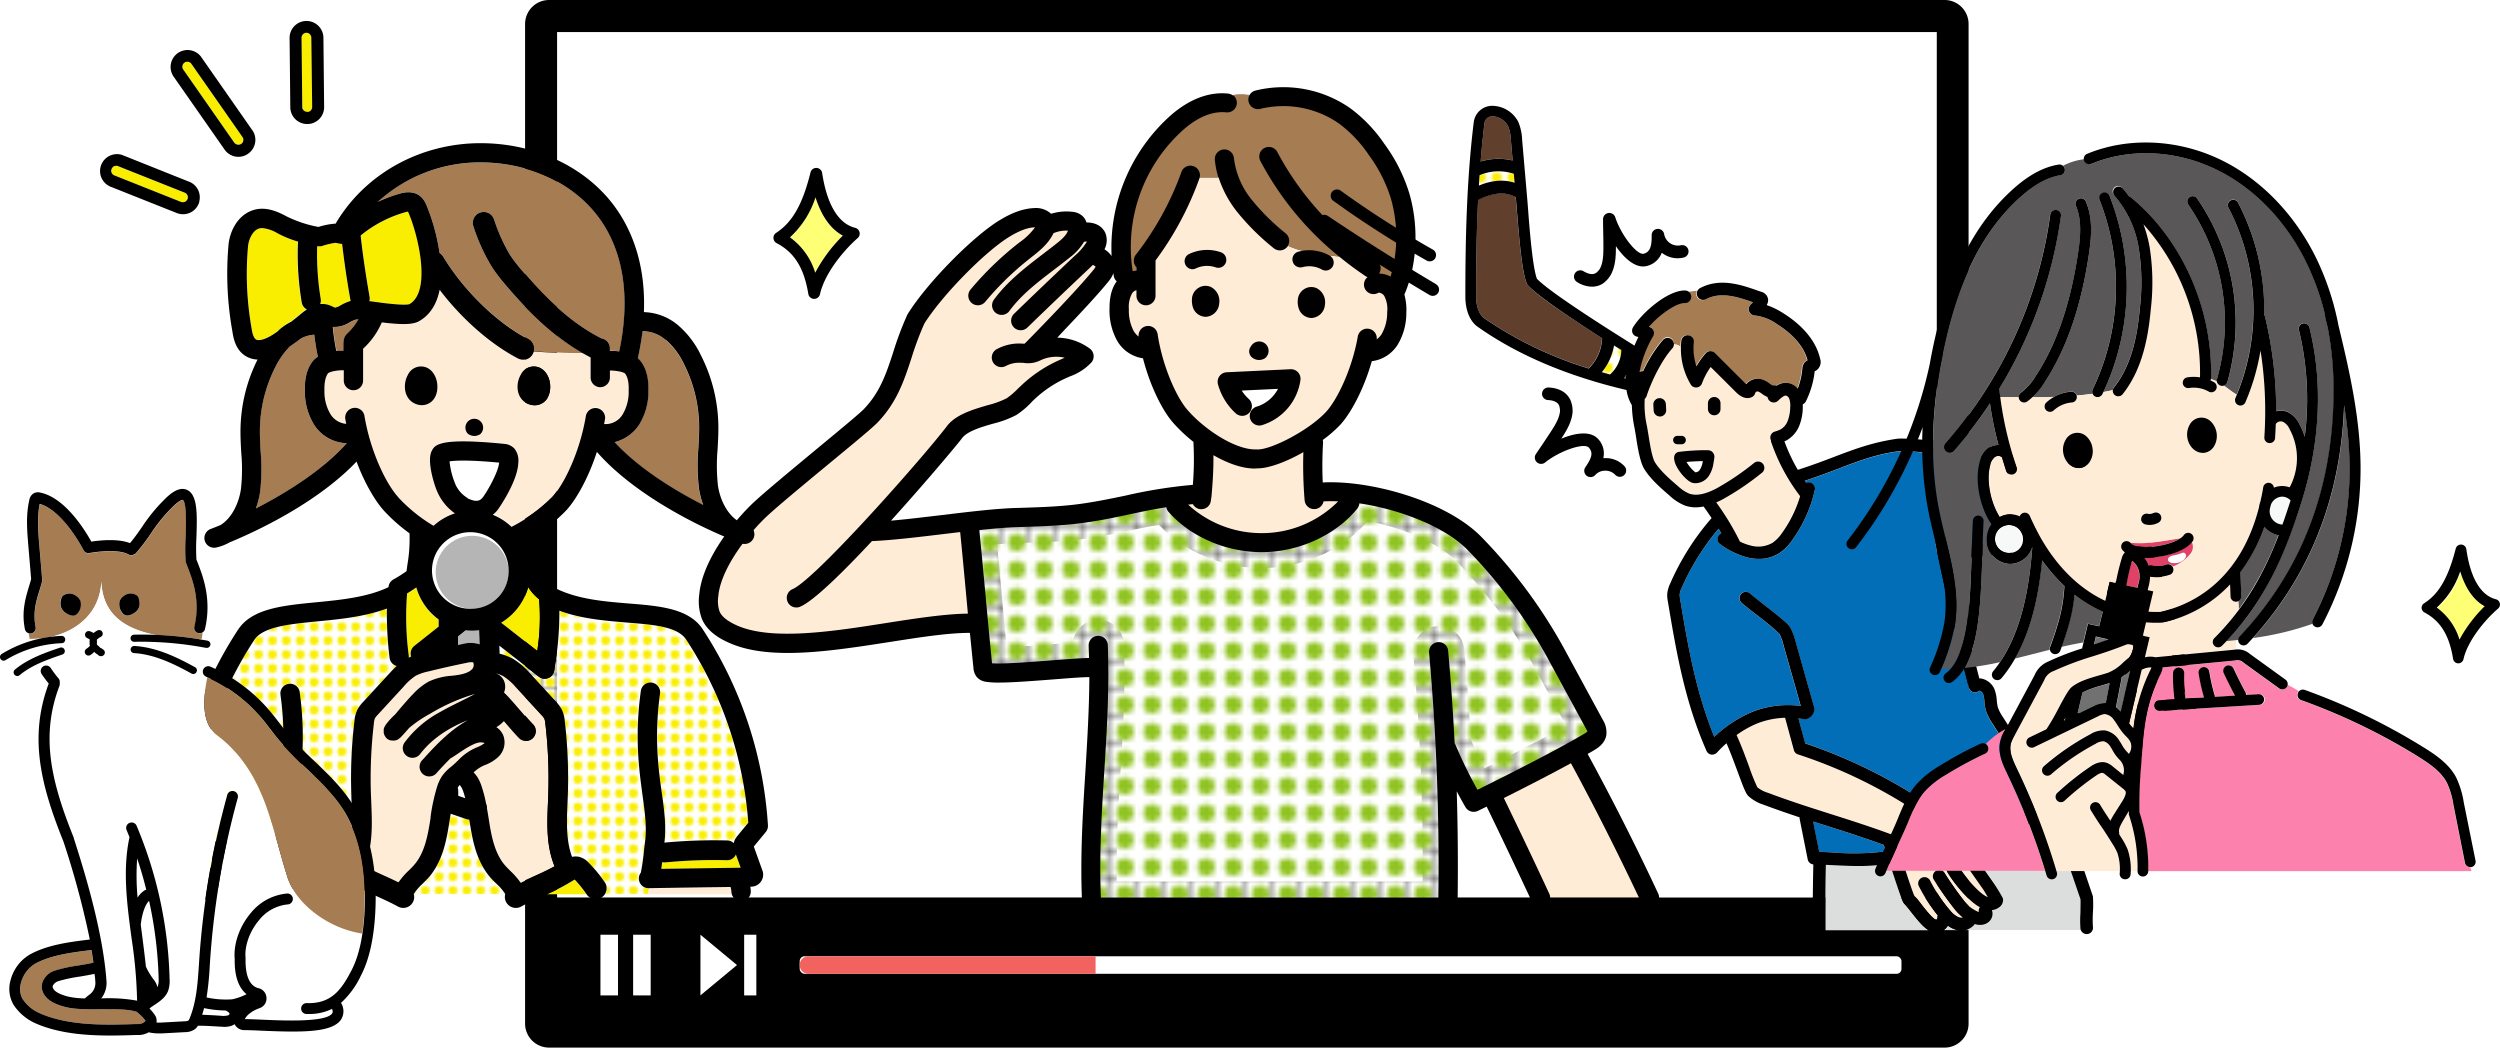 <svg xmlns="http://www.w3.org/2000/svg" xmlns:xlink="http://www.w3.org/1999/xlink" viewBox="0 0 702.27 294.28"><defs><style>.cls-1{fill:none;}.cls-2{fill:#fff;}.cls-3{fill:#faee00;}.cls-4{fill:#8fc31f;}.cls-5{stroke:#000;stroke-linecap:round;stroke-linejoin:round;stroke-width:9px;}.cls-6{fill:#ffecd6;}.cls-7{fill:url(#新規パターンスウォッチ_14);}.cls-8{fill:#a67c52;}.cls-9{fill:#f2635f;}.cls-10{fill:#dcdddd;}.cls-11{fill:#036eb8;}.cls-12{fill:#613f2d;}.cls-13{fill:url(#新規パターンスウォッチ_1);}.cls-14{fill:url(#新規パターンスウォッチ_1-5);}.cls-15{fill:#b5b5b6;}.cls-16{fill:#727171;}.cls-17{fill:#f7f8f8;}.cls-18{fill:#ffff76;}.cls-19{fill:#595757;}.cls-20{fill:#e04267;}.cls-21{fill:#fc81ac;}</style><pattern id="新規パターンスウォッチ_14" data-name="新規パターンスウォッチ 14" width="4.74" height="4.74" patternTransform="translate(0.82 -10.84) scale(1.52)" patternUnits="userSpaceOnUse" viewBox="0 0 4.74 4.74"><rect class="cls-1" width="4.74" height="4.74"/><rect class="cls-2" width="4.74" height="4.74"/><circle class="cls-4" cx="2.37" cy="2.37" r="1.63"/></pattern><pattern id="新規パターンスウォッチ_1" data-name="新規パターンスウォッチ 1" width="4.74" height="4.74" patternTransform="translate(62.33 7.71) scale(0.89)" patternUnits="userSpaceOnUse" viewBox="0 0 4.74 4.74"><rect class="cls-1" width="4.74" height="4.74"/><rect class="cls-2" width="4.74" height="4.74"/><circle class="cls-3" cx="2.37" cy="2.37" r="1.63"/></pattern><pattern id="新規パターンスウォッチ_1-5" data-name="新規パターンスウォッチ 1" width="4.74" height="4.74" patternTransform="translate(12.28 2.6) scale(0.78)" patternUnits="userSpaceOnUse" viewBox="0 0 4.74 4.74"><rect class="cls-1" width="4.74" height="4.74"/><rect class="cls-2" width="4.74" height="4.74"/><circle class="cls-3" cx="2.37" cy="2.37" r="1.63"/></pattern></defs><g id="レイヤー_2" data-name="レイヤー 2"><g id="レイヤー_2-2" data-name="レイヤー 2"><path class="cls-5" d="M336,75.4a7.3,7.3,0,0,1,5.56-.3A2.24,2.24,0,1,0,343,70.88a11.73,11.73,0,0,0-9,.49,2.24,2.24,0,0,0,1,4.26A2.17,2.17,0,0,0,336,75.4Z"/><path class="cls-5" d="M365.74,75.07a7.33,7.33,0,0,1,5.54.64,2.21,2.21,0,0,0,1.1.29,2.25,2.25,0,0,0,1.11-4.2,11.78,11.78,0,0,0-9-1,2.24,2.24,0,0,0,1.25,4.31Z"/><path class="cls-5" d="M340.1,80.6a3.65,3.65,0,0,0-3.42.23,3.83,3.83,0,0,0-1.87,3,6.34,6.34,0,0,0,.26,2.5A3.86,3.86,0,0,0,338.64,89h0a4,4,0,0,0,3.78-3.69A4.44,4.44,0,0,0,340.1,80.6Z"/><path class="cls-5" d="M369.83,80.93a3.65,3.65,0,0,0-3.42.23,3.8,3.8,0,0,0-1.86,3,6.36,6.36,0,0,0,.26,2.5,3.86,3.86,0,0,0,3.57,2.66h0a4,4,0,0,0,3.77-3.69A4.42,4.42,0,0,0,369.83,80.93Z"/><path class="cls-5" d="M353.71,101.12a3.1,3.1,0,0,0,1.72-.52,2.64,2.64,0,1,0-3.64-.14A3.17,3.17,0,0,0,353.71,101.12Z"/><path class="cls-5" d="M342.54,105.65a2.67,2.67,0,0,0-.41,2.29,17.12,17.12,0,0,0,5,8.15,2.69,2.69,0,1,0,3.61-4,11.65,11.65,0,0,1-2-2.37l10.2-.48a10.06,10.06,0,0,1-5.95,5,2.69,2.69,0,0,0,.75,5.27,2.48,2.48,0,0,0,.75-.11,15.52,15.52,0,0,0,10.8-12.68,2.69,2.69,0,0,0-.7-2.16,2.64,2.64,0,0,0-2.1-.86l-17.92.85A2.68,2.68,0,0,0,342.54,105.65Z"/><path class="cls-5" d="M343.73,42a2.68,2.68,0,0,0-2.45,2.91,28,28,0,0,0,6,14.36,66.81,66.81,0,0,0,10.49,10.46,2.7,2.7,0,0,0,3.8-.33,2.69,2.69,0,0,0-.33-3.79A62.5,62.5,0,0,1,351.53,56a22.81,22.81,0,0,1-4.89-11.57A2.69,2.69,0,0,0,343.73,42Z"/><path class="cls-5" d="M546.29,4.5h-392A2.24,2.24,0,0,0,152,6.74v280.8a2.24,2.24,0,0,0,2.25,2.24h392a2.24,2.24,0,0,0,2.24-2.24V6.74A2.24,2.24,0,0,0,546.29,4.5ZM544,9V252.1h-78a2.63,2.63,0,0,0-.25-1.09C459.64,237.84,453,224.65,446,211.77l1.73-1c1-.6,3-1.83,3.5-4.21a6.55,6.55,0,0,0-1-4.41L440.1,183.48a144.54,144.54,0,0,0-24.2-32.93c-9.93-9.93-31-15.77-44.33-15.06a105.36,105.36,0,0,1,.09-11.13,2.43,2.43,0,0,0-.09-.81,34.53,34.53,0,0,0,5-4.36c2.89-3.19,6.51-9.74,8.78-17.77a10,10,0,0,0,7.35-4.77,17.47,17.47,0,0,0,2.35-8.83,16,16,0,0,0-.55-5.11c3.58-8.23,4.14-19,1.39-28.43a46.69,46.69,0,0,0-7-13.89,41.36,41.36,0,0,0-9.55-10,32.84,32.84,0,0,0-26.64-5A2.69,2.69,0,0,0,354,30.59a27.4,27.4,0,0,1,22.23,4.15,36.46,36.46,0,0,1,8.3,8.76,41.32,41.32,0,0,1,6.23,12.29,39.4,39.4,0,0,1-.1,21.91,6.81,6.81,0,0,0-3.23-.83,2.7,2.7,0,0,0-.77-3.73,82.48,82.48,0,0,1-27.8-30.4,2.69,2.69,0,1,0-4.77,2.5,88,88,0,0,0,29.61,32.4,3.68,3.68,0,0,0,.45.21,2.68,2.68,0,0,0,3,4.42c.31-.18,1.19.12,1.67.83a7.77,7.77,0,0,1,.85,4.54,12.12,12.12,0,0,1-1.53,6.14,5.57,5.57,0,0,1-1.41,1.52,2.69,2.69,0,0,0-5.31-.84c-1.58,9.13-5.73,17.69-8.84,21.11-4.83,5.31-15.77,10.87-19.49,10.65a2.72,2.72,0,0,0-.64,0c-5.84-.07-14.2-5.71-18.9-11.12-3-3.49-7-12.14-8.37-21.3a2.69,2.69,0,0,0-5.33.72A5.77,5.77,0,0,1,318.47,93a12.2,12.2,0,0,1-1.38-6.17c0-2.14.27-3.57.94-4.52a2.09,2.09,0,0,1,1.18-.8v1.54a2.68,2.68,0,0,0,2.67,2.7h0a2.69,2.69,0,0,0,2.69-2.68l0-9.58a1.27,1.27,0,0,0,0-.34A89,89,0,0,0,337,49.92a2.69,2.69,0,0,0-5.07-1.8A84.06,84.06,0,0,1,319,71.64a2.69,2.69,0,0,0,.22,3.55v.91a6.75,6.75,0,0,0-1.1.14,44.16,44.16,0,0,1,14.41-39.88c4.08-3.53,8.09-5.12,11.9-4.73a2.69,2.69,0,0,0,.54-5.36c-5.27-.53-10.79,1.55-16,6A49.75,49.75,0,0,0,312.28,72a6.78,6.78,0,0,0-2-1.89,5.53,5.53,0,0,0,.26-4.55c-.43-1-1.75-3.05-5.32-3a4.38,4.38,0,0,0-1.2-1.88,4.76,4.76,0,0,0-2.64-1.08,14.54,14.54,0,0,0-6.08.54,6.24,6.24,0,0,0-4.68-1.6c-4,.14-7.46,2-9.75,3.4C273.18,66.49,260.4,79.53,255,88.18a2.54,2.54,0,0,0-.16.28A89.15,89.15,0,0,0,251,98.84c-2,6.07-3.71,11.31-8.31,16.11-1.19,1.24-7.24,6.24-13.08,11.07-7.79,6.43-15.85,13.09-18.76,16-6.47,6.44-13.66,16.41-14.39,25.1a13.92,13.92,0,0,0,.79,6.85c1.62,3.7,5.28,5.63,7.89,6.76,4.59,2,10.13,2.72,16.21,2.72,8.84,0,18.8-1.55,28.57-3.07,8.39-1.31,16.32-2.52,22.57-2.56.31,3.24.62,6.53,1,9.85a4.5,4.5,0,0,0,.92,2.52,4,4,0,0,0,2.42,1.33,21.85,21.85,0,0,0,3.79.25c3.55,0,8.73-.38,15.07-.87,4-.31,8.09-.63,10.36-.66,0,8.78-.58,17.67-1.1,26.34-.71,11.67-1.43,23.74-1,35.55H156.49V9ZM310.24,216.88c.71-11.73,1.44-23.85,1-35.71a2.69,2.69,0,0,0-5.38.22c0,1.14.07,2.29.1,3.43-2.29,0-5.83.3-10.73.68-5.66.44-13.18,1-16.51.8-.68-6.65-1.28-13.17-1.86-19.49-.54-5.82-1.1-11.83-1.71-17.94,4.06-.43,7.87-.77,11-.85,5.49-.14,11.16-.28,16.76-1,4.9-.6,9.77-1.61,14.47-2.58,3.39-.71,6.84-1.4,10.3-2a2.61,2.61,0,0,0,.63,1.32c6.19,7,16.17,11.3,26.15,11.3H355c10.18-.17,20.24-4.85,26.25-12.2a2.72,2.72,0,0,0,.6-1.51c11,1.65,23.7,6.38,30.25,12.92A139.09,139.09,0,0,1,435.36,186l10.13,18.65c.09.18.33.61.41.78a4.67,4.67,0,0,1-.95.66c-7.4,4.44-21.66,11.66-29.88,15.7A136,136,0,0,1,408.81,209a2,2,0,0,0-.14-.25q-.66-13-1.82-25.92a2.69,2.69,0,1,0-5.36.48,667,667,0,0,1,2.6,68.81h-94.8V252C308.82,240.45,309.54,228.46,310.24,216.88ZM273,85.15a2.69,2.69,0,0,0,3.79-.34,83.65,83.65,0,0,1,12.43-12.1l.53-.42c2.21-1.74,4.72-3.71,6.15-6.63l.06-.13a9.24,9.24,0,0,1,4.05-.72c-.24.9-1.19,2-2.83,3.33-1.36,1.09-2.74,2.14-4.12,3.2-4.92,3.76-10,7.66-13.83,12.86a2.69,2.69,0,0,0,4.34,3.18c3.36-4.58,7.93-8.07,12.76-11.76,1.42-1.08,2.83-2.17,4.21-3.28a15.11,15.11,0,0,0,4-4.41,7,7,0,0,1,.8-.06l-.07.15a16.57,16.57,0,0,1-3.35,3.84c-5.74,5.4-11.48,10.89-17.06,16.3A2.69,2.69,0,0,0,288.58,92c5.57-5.4,11.29-10.87,17-16.26.45-.43.93-.88,1.4-1.35a3,3,0,0,1,.78.51,5,5,0,0,1-.63.92c-5.07,6.23-17.68,19.07-19.31,20.7l-.43,0A13.21,13.21,0,0,0,280.15,98a2.69,2.69,0,1,0,2.49,4.77,7.88,7.88,0,0,1,4.3-.86l.52,0a7.84,7.84,0,0,0,5-.78l.45-.19a10.37,10.37,0,0,1,6.21-.46l-.71.31-1,.44a38,38,0,0,0-10.45,7l-1.06,1a19.08,19.08,0,0,1-3.16,2.68,25.84,25.84,0,0,1-5.29,1.91c-4.32,1.27-9.21,2.7-11.63,6.15-7.18,9.32-36.8,42.8-43.13,45.5a2.69,2.69,0,0,0,1.06,5.17,2.6,2.6,0,0,0,1.05-.22c3.76-1.6,11.84-9.5,20.17-18.43,5.69-.22,13.08-1.11,20.27-2l4.51-.54c.61,6.07,1.17,12.05,1.7,17.83.15,1.68.32,3.4.47,5.1-6.55.1-14.51,1.32-22.89,2.63-15,2.34-32,5-41.81.73-2.83-1.22-4.44-2.48-5.09-4a9.12,9.12,0,0,1-.37-4.25c.61-7.24,7.29-16.23,12.83-21.73,2.73-2.71,11-9.58,18.39-15.64,7.52-6.22,12.2-10.1,13.54-11.5,5.44-5.68,7.43-11.74,9.53-18.16a86.58,86.58,0,0,1,3.6-9.62c5-8,17-20.23,23.95-24.42,2.82-1.71,5.09-2.55,7.15-2.62a18.11,18.11,0,0,1-4.33,4.2l-.55.43a89.45,89.45,0,0,0-13.22,12.88A2.68,2.68,0,0,0,273,85.15Zm39.89-7.57a2.73,2.73,0,0,0,.84,1.52l-.09.11c-1.79,2.52-2,5.6-1.94,7.69a17.45,17.45,0,0,0,2.15,8.88,10,10,0,0,0,7.25,4.93c2.09,8.08,5.56,14.71,8.38,18a44.32,44.32,0,0,0,5.8,5.48,1.62,1.62,0,0,0,0,.22,87.25,87.25,0,0,1-.17,11.86H335a136.58,136.58,0,0,0-18.74,3c-4.6.95-9.35,1.93-14,2.5-5.34.65-10.89.8-16.26.93-5.81.15-13.71,1.11-21.35,2-4.9.59-9.91,1.19-14.35,1.58,9.47-10.46,18.15-20.8,19.91-23.09,1.41-2,5.34-3.16,8.81-4.17a28,28,0,0,0,6.59-2.49,23.19,23.19,0,0,0,4.11-3.42l1-1a32.41,32.41,0,0,1,9-6l.92-.41a15.43,15.43,0,0,0,6.07-3.92,2.71,2.71,0,0,0,.61-2,2.68,2.68,0,0,0-1.05-1.85A15.74,15.74,0,0,0,297,94.85l2.21-2.32c3.89-4.07,9.14-9.67,12.08-13.28a9.07,9.07,0,0,0,1.47-2.39C312.83,77.1,312.85,77.34,312.89,77.58Zm39.52,54.07h0a2.94,2.94,0,0,0,.51-.05h.29c3.33,0,8.26-1.92,12.91-4.56a114.82,114.82,0,0,0,.35,13.51,2.68,2.68,0,0,0,2.68,2.49h.21a2.68,2.68,0,0,0,2.42-2.17,40,40,0,0,1,4.11,0,30.2,30.2,0,0,1-21,8.92h-.5a30.5,30.5,0,0,1-20.64-8l1.34-.14a2.67,2.67,0,0,0,2.15,1.42h.22a2.69,2.69,0,0,0,2.68-2.47l.09-1.09c.25-2.91.59-7,.54-11.59C344.66,130.12,348.75,131.61,352.41,131.65Zm65.21,94.93c4.1,8.46,8.18,17,12.14,25.52H409.47c.14-9.9,0-19.86-.26-29.81.79,1.49,1.6,3,2.44,4.42a2.69,2.69,0,0,0,2.33,1.34,2.75,2.75,0,0,0,1.18-.27Zm17.82,25.52a2.47,2.47,0,0,0-.25-1.08c-4.15-8.93-8.44-17.94-12.75-26.84,5.85-2.93,13-6.58,18.85-9.79,6.7,12.39,13.11,25.06,19.08,37.71Z"/><path class="cls-6" d="M340.15,140.57a2.69,2.69,0,0,1-2.68,2.47h-.23a2.68,2.68,0,0,1-2.14-1.41c-.45,0-.89.09-1.34.13a30.5,30.5,0,0,0,20.64,8h.5a30.2,30.2,0,0,0,21-8.92,40,40,0,0,0-4.11,0,2.68,2.68,0,0,1-2.43,2.17h-.2a2.68,2.68,0,0,1-2.68-2.49,117.2,117.2,0,0,1-.35-13.51c-4.65,2.64-9.58,4.56-12.91,4.56H353a2.94,2.94,0,0,1-.51.05h0c-3.66,0-7.75-1.53-11.63-3.76.05,4.61-.29,8.69-.54,11.6Z"/><path class="cls-6" d="M422.44,224.18c4.32,8.92,8.62,17.93,12.75,26.84a2.47,2.47,0,0,1,.25,1.08h24.93c-6-12.67-12.38-25.34-19.08-37.7C435.42,217.6,428.29,221.25,422.44,224.18Z"/><path class="cls-2" d="M302.21,141.71c4.68-.57,9.43-1.55,14-2.5a136.58,136.58,0,0,1,18.74-3h.13a88.85,88.85,0,0,0,.17-11.86,1.61,1.61,0,0,1,0-.22,44.32,44.32,0,0,1-5.8-5.48c-2.82-3.25-6.29-9.88-8.38-18a10,10,0,0,1-7.25-4.93,17.45,17.45,0,0,1-2.15-8.88c0-2.09.15-5.17,1.94-7.69l.09-.11a2.73,2.73,0,0,1-.84-1.52c0-.24-.06-.48-.1-.72a9.05,9.05,0,0,1-1.48,2.39c-2.93,3.61-8.18,9.21-12.07,13.28L297,94.85a15.74,15.74,0,0,1,9.15,3.09,2.69,2.69,0,0,1,.43,3.88,15.37,15.37,0,0,1-6.05,3.92l-.93.41a32.41,32.41,0,0,0-9,6c-.34.31-.66.63-1,1a23.11,23.11,0,0,1-4.1,3.42A28.29,28.29,0,0,1,279,119c-3.47,1-7.4,2.16-8.81,4.17-1.76,2.29-10.44,12.63-19.91,23.09,4.44-.39,9.44-1,14.35-1.58,7.64-.92,15.54-1.88,21.35-2C291.32,142.51,296.87,142.36,302.21,141.71Z"/><path class="cls-2" d="M415.16,227.78a2.74,2.74,0,0,1-1.17.27,2.69,2.69,0,0,1-2.34-1.34c-.84-1.45-1.65-2.93-2.44-4.42q.45,14.94.26,29.81h20.29c-3.95-8.47-8-17-12.14-25.52Z"/><path class="cls-6" d="M285.88,68.48l.55-.43a18.11,18.11,0,0,0,4.33-4.2c-2.06.07-4.33.91-7.15,2.62-6.92,4.19-18.95,16.47-23.95,24.42a84.06,84.06,0,0,0-3.6,9.63c-2.1,6.41-4.09,12.47-9.53,18.15-1.34,1.4-6,5.28-13.54,11.49-7.34,6.07-15.66,12.94-18.39,15.65-5.54,5.5-12.22,14.49-12.83,21.73a9.13,9.13,0,0,0,.37,4.25c.65,1.49,2.26,2.75,5.09,4C217.05,180,234,177.37,249,175c8.38-1.31,16.33-2.53,22.89-2.63-.15-1.67-.31-3.37-.46-5-.54-5.81-1.1-11.81-1.71-17.91l-4.51.54c-7.19.87-14.58,1.76-20.27,2-8.34,8.93-16.41,16.83-20.17,18.43a2.6,2.6,0,0,1-1.05.22,2.69,2.69,0,0,1-1.06-5.17c6.33-2.7,35.95-36.18,43.13-45.5,2.42-3.45,7.32-4.88,11.63-6.15a25.84,25.84,0,0,0,5.29-1.91,19.08,19.08,0,0,0,3.16-2.68l1.06-1a38,38,0,0,1,10.45-7l1-.44.71-.31a10.37,10.37,0,0,0-6.21.46l-.45.19a7.84,7.84,0,0,1-5,.78l-.52,0a7.92,7.92,0,0,0-4.3.86A2.69,2.69,0,1,1,280.15,98a13.19,13.19,0,0,1,7.24-1.46l.44,0c1.62-1.62,14.22-14.44,19.31-20.7a4.56,4.56,0,0,0,.63-.93,3.41,3.41,0,0,0-.78-.5c-.47.47-.95.92-1.4,1.35-5.67,5.35-11.39,10.82-17,16.26a2.7,2.7,0,0,1-1.87.75,2.69,2.69,0,0,1-1.87-4.62c5.63-5.46,11.37-10.94,17.06-16.3A16.81,16.81,0,0,0,305.25,68l.07-.15a6.85,6.85,0,0,0-.8.06,15.22,15.22,0,0,1-4,4.41q-2.08,1.66-4.22,3.28c-4.84,3.69-9.4,7.18-12.76,11.76a2.69,2.69,0,1,1-4.34-3.18c3.82-5.2,8.91-9.09,13.83-12.86,1.38-1.06,2.77-2.11,4.12-3.2,1.64-1.31,2.59-2.43,2.83-3.33a9.05,9.05,0,0,0-4.05.72l-.06.13c-1.43,2.92-3.94,4.89-6.15,6.63l-.53.42a82.7,82.7,0,0,0-12.43,12.1,2.69,2.69,0,0,1-4.13-3.45A89.45,89.45,0,0,1,285.88,68.48Z"/><path class="cls-7" d="M445,206.13a4.8,4.8,0,0,0,.94-.66c-.08-.17-.32-.6-.41-.77L435.36,186a139.09,139.09,0,0,0-23.26-31.69c-6.55-6.54-19.21-11.27-30.25-12.92a2.72,2.72,0,0,1-.6,1.51c-6,7.35-16.07,12-26.25,12.2h-.59c-10,0-20-4.3-26.15-11.3a2.66,2.66,0,0,1-.63-1.32c-3.46.56-6.91,1.25-10.3,2-4.7,1-9.57,2-14.47,2.58-5.6.68-11.27.82-16.76,1-3.11.08-6.93.42-11,.85.62,6.14,1.18,12.18,1.72,18,.58,6.29,1.18,12.79,1.85,19.41,3.32.23,10.85-.36,16.51-.8,4.9-.38,8.44-.64,10.73-.68,0-1.14-.06-2.29-.1-3.43a2.69,2.69,0,0,1,5.38-.22c.48,11.86-.25,24-1,35.71s-1.42,23.57-.95,35.16v.06h94.8a667.17,667.17,0,0,0-2.6-68.81,2.69,2.69,0,0,1,2.44-2.92,2.66,2.66,0,0,1,2.92,2.44q1.15,12.9,1.82,25.92a2,2,0,0,1,.14.25,133.69,133.69,0,0,0,6.27,12.85C423.29,217.79,437.55,210.57,445,206.13Z"/><path class="cls-2" d="M156.49,9V252.1H303.91c-.47-11.81.25-23.88,1-35.55.52-8.67,1.06-17.56,1.1-26.34-2.27,0-6.35.35-10.36.66-6.34.49-11.52.87-15.07.87a21.85,21.85,0,0,1-3.79-.25,4.07,4.07,0,0,1-2.42-1.33,4.5,4.5,0,0,1-.92-2.52c-.35-3.32-.66-6.61-1-9.86-6.25,0-14.18,1.26-22.57,2.57-9.77,1.52-19.73,3.07-28.57,3.07-6.08,0-11.62-.73-16.21-2.72-2.61-1.13-6.27-3.06-7.89-6.76a14,14,0,0,1-.79-6.86c.73-8.68,7.92-18.65,14.39-25.09,2.91-2.88,11-9.54,18.77-16,5.84-4.83,11.88-9.82,13.07-11.06,4.6-4.8,6.31-10,8.3-16.11a90,90,0,0,1,3.91-10.38,2.54,2.54,0,0,1,.16-.28c5.38-8.65,18.17-21.68,25.8-26.31,2.3-1.39,5.8-3.26,9.76-3.4a6.25,6.25,0,0,1,4.68,1.6,14.54,14.54,0,0,1,6.08-.54A4.76,4.76,0,0,1,304,60.61a4.07,4.07,0,0,1,1.2,1.88c3.57,0,4.89,2,5.32,3a5.53,5.53,0,0,1-.26,4.55,6.78,6.78,0,0,1,2,1.89A49.75,49.75,0,0,1,329,32.29c5.17-4.47,10.68-6.56,16-6a2.67,2.67,0,0,1,1.25.47,18.69,18.69,0,0,1,4.73,0,2.65,2.65,0,0,1,1.72-1.33,32.84,32.84,0,0,1,26.64,5,41.36,41.36,0,0,1,9.55,10,46.45,46.45,0,0,1,7,13.89c2.75,9.43,2.19,20.2-1.39,28.43a16,16,0,0,1,.55,5.11,17.27,17.27,0,0,1-2.35,8.83,10,10,0,0,1-7.35,4.77c-2.27,8-5.89,14.58-8.78,17.77a34.53,34.53,0,0,1-5,4.36,2.43,2.43,0,0,1,.09.81,105.36,105.36,0,0,0-.09,11.13c13.35-.71,34.4,5.13,44.33,15.06a144.32,144.32,0,0,1,24.2,32.93l10.12,18.65a6.65,6.65,0,0,1,1,4.41c-.45,2.38-2.51,3.61-3.5,4.21l-1.74,1c7,12.86,13.65,26,19.83,39.24a2.63,2.63,0,0,1,.25,1.09h78V9Z"/><path class="cls-8" d="M390.62,77.7a39.4,39.4,0,0,0,.1-21.91,41.2,41.2,0,0,0-6.23-12.29,36.46,36.46,0,0,0-8.3-8.76A27.39,27.39,0,0,0,354,30.59a2.7,2.7,0,0,1-3.25-2,2.64,2.64,0,0,1,.26-1.92,18.69,18.69,0,0,0-4.73,0,2.69,2.69,0,0,1-1.79,4.89c-3.81-.38-7.82,1.2-11.9,4.73a44.19,44.19,0,0,0-14.42,39.88,7,7,0,0,1,1.11-.14v-.91a2.69,2.69,0,0,1-.22-3.55,84.06,84.06,0,0,0,12.91-23.52A2.69,2.69,0,0,1,337,49.87h5.26a23.85,23.85,0,0,1-1-5,2.69,2.69,0,0,1,5.36-.46A22.81,22.81,0,0,0,351.53,56a62.06,62.06,0,0,0,9.67,9.59,2.7,2.7,0,0,1,.57,3.44,25,25,0,0,0,4.09,1.41,11.75,11.75,0,0,1,7.49,1.28l2.81.34a86.63,86.63,0,0,1-22.11-26.84,2.69,2.69,0,1,1,4.77-2.5,82.48,82.48,0,0,0,27.8,30.4,2.69,2.69,0,0,1,.77,3.73A6.81,6.81,0,0,1,390.62,77.7Z"/><path class="cls-6" d="M388.83,83.1c-.49-.71-1.37-1-1.68-.83a2.68,2.68,0,0,1-3-4.42,3.68,3.68,0,0,1-.45-.21,92.07,92.07,0,0,1-7.5-5.56l-2.81-.34.13.06a2.25,2.25,0,0,1-1.1,4.2,2.21,2.21,0,0,1-1.1-.29,7.3,7.3,0,0,0-5.53-.64,2.25,2.25,0,0,1-1.26-4.31,10.8,10.8,0,0,1,1.37-.3,25,25,0,0,1-4.09-1.41,2.69,2.69,0,0,1-4,.68,67.24,67.24,0,0,1-10.49-10.46,30.83,30.83,0,0,1-5-9.4H337s0,0,0,.05a89,89,0,0,1-12.4,23.24,1.87,1.87,0,0,1,0,.34l0,9.58a2.69,2.69,0,0,1-2.69,2.68h0a2.68,2.68,0,0,1-2.67-2.7V81.52a2.09,2.09,0,0,0-1.18.8,7.8,7.8,0,0,0-.95,4.52A12.27,12.27,0,0,0,318.47,93a5.77,5.77,0,0,0,1.38,1.55,2.69,2.69,0,0,1,5.33-.72c1.38,9.16,5.34,17.81,8.37,21.3,4.7,5.41,13.06,11,18.9,11.12a2.72,2.72,0,0,1,.64,0c3.77.22,14.66-5.34,19.5-10.65,3.1-3.42,7.25-12,8.83-21.11a2.69,2.69,0,0,1,5.31.84,5.57,5.57,0,0,0,1.41-1.52,12.14,12.14,0,0,0,1.53-6.14A7.86,7.86,0,0,0,388.83,83.1ZM351.39,97.31a2.64,2.64,0,1,1,4,3.29,3.09,3.09,0,0,1-1.71.52,3.12,3.12,0,0,1-1.92-.66A2.24,2.24,0,0,1,351.39,97.31ZM333,74.37a2.24,2.24,0,0,1,1-3,11.73,11.73,0,0,1,9-.49,2.24,2.24,0,1,1-1.52,4.22,7.34,7.34,0,0,0-5.56.3,2.17,2.17,0,0,1-1,.23A2.24,2.24,0,0,1,333,74.37ZM338.67,89h0a3.86,3.86,0,0,1-3.57-2.66,6.34,6.34,0,0,1-.26-2.5h0a3.81,3.81,0,0,1,1.87-3,3.65,3.65,0,0,1,3.42-.23,4.43,4.43,0,0,1,2.35,4.68A4,4,0,0,1,338.67,89Zm26.64,17.74a15.52,15.52,0,0,1-10.8,12.68,2.48,2.48,0,0,1-.75.11,2.69,2.69,0,0,1-2.59-1.94,2.66,2.66,0,0,1,.29-2.14l-.13-.11a2.52,2.52,0,0,1-.39.59,2.69,2.69,0,0,1-3.8.19,17.33,17.33,0,0,1-5-8.15,2.68,2.68,0,0,1,2.46-3.4l17.92-.85a2.65,2.65,0,0,1,2.1.86A2.7,2.7,0,0,1,365.31,106.71Zm6.87-21.11a4,4,0,0,1-3.78,3.7h0a3.86,3.86,0,0,1-3.57-2.66,6,6,0,0,1-.26-2.5h0a3.81,3.81,0,0,1,1.87-3,3.66,3.66,0,0,1,3.41-.22A4.41,4.41,0,0,1,372.18,85.6Z"/><path class="cls-2" d="M353,114.23a10.05,10.05,0,0,0,6-5l-10.2.48a11.38,11.38,0,0,0,2,2.37,2.69,2.69,0,0,1,.57,3.21l.13.11A2.69,2.69,0,0,1,353,114.23Z"/><rect class="cls-2" x="168.67" y="262.57" width="4.93" height="17.05"/><rect class="cls-2" x="177.85" y="262.57" width="4.93" height="17.05"/><rect class="cls-2" x="209.04" y="262.57" width="3.42" height="17.05"/><polygon class="cls-2" points="207.03 271.09 196.76 262.57 196.76 279.61 207.03 271.09"/><rect class="cls-2" x="224.64" y="268.62" width="309.5" height="4.93" rx="1.37"/><path class="cls-9" d="M307.76,268.62H227.1a2.47,2.47,0,0,0,0,4.94h80.66Z"/><path class="cls-2" d="M476.23,132.68a1.52,1.52,0,0,0,1.22-.64,5.73,5.73,0,0,0,.86-2.41s0-.07,0-.1c-1.44,0-3.11.1-4.58.24A10.57,10.57,0,0,0,476.23,132.68Z"/><path class="cls-10" d="M584.46,252.45c-.44-1.27-.86-2.51-1.28-3.73-2.8-8.23-5.25-15.41-9.57-21.9l-.53.72a51.17,51.17,0,0,1-3.71,4.67,2.24,2.24,0,0,1-.34.27,45.71,45.71,0,0,1-6.88,3.47,2.79,2.79,0,0,1-1.49,2.77,8,8,0,0,1-5.82.36,11.73,11.73,0,0,1-1.21-.51c.26.44.53.88.78,1.33l5.63,8a45.18,45.18,0,0,1,2.53,4.41,2.47,2.47,0,0,1-1,2.49,4,4,0,0,1-2.1.83,2.79,2.79,0,0,1,.18.77,3,3,0,0,1-.75,2.24,3.55,3.55,0,0,1-2.68,1.14l-.54,0a4.85,4.85,0,0,1-1-.25l-.11.16a4.53,4.53,0,0,1-2.85,1.58h32.87a2,2,0,0,1-.17-.55,32.86,32.86,0,0,1,0-4.51C584.49,254.79,584.54,253.31,584.46,252.45Z"/><path class="cls-11" d="M514.6,239.45a71.53,71.53,0,0,0,15.1-.3c-.23-.69-.44-1.31-.62-1.82-5.78-2.09-11-3.75-16.06-5.36l-3.74-1.2,1.7,8.51Z"/><path class="cls-10" d="M546.51,260.86a4.7,4.7,0,0,1-.57.43h4.14a6.73,6.73,0,0,1-.86-.21,7.28,7.28,0,0,1-2.05-1.08A4.38,4.38,0,0,1,546.51,260.86Z"/><path class="cls-10" d="M536.92,256.25c-.72-.92-1.41-1.8-1.9-2.29s-.94-1.5-3.85-10.38c-.12-.34-.23-.69-.34-1a51.57,51.57,0,0,1-8.84.69c-2.57,0-5.09-.13-7.57-.26l-1.52-.07c-.13,6.07-.18,12.24-.15,18.38h29C540.29,260.43,538.81,258.65,536.92,256.25Z"/><path class="cls-11" d="M483.54,149.85c-.25-.43-.51-.86-.78-1.31a68,68,0,0,0-10.37,16.65,5.46,5.46,0,0,0-.56,1.76,6.1,6.1,0,0,0,.13,1.34c2.13,12.73,4.33,25.86,9.6,38.73a35.27,35.27,0,0,1,10.69-7.09,27,27,0,0,1,13.55-1.62l-4.86-17.2a13.4,13.4,0,0,0-1.16-3.09,69.15,69.15,0,0,0-6.25-5.21c-1.66-1.3-3.24-2.53-4.34-3.47a1.77,1.77,0,0,1,2.3-2.69c1,.89,2.58,2.1,4.22,3.38,4.46,3.49,6.49,5.14,7.11,6.18a16.31,16.31,0,0,1,1.51,3.94L509.68,199a3.14,3.14,0,0,1-2.72,3.05c-.62-.13-1.22-.23-1.82-.31l1.92,7.05a143.09,143.09,0,0,1,34.14,16.78A15.42,15.42,0,0,0,546,226a8.47,8.47,0,0,1,3.14.26,19.33,19.33,0,0,1,7.1,4.08c.16.15.79.58,1.29.93.95.65,1.76,1.23,2.45,1.78l0,0a41.73,41.73,0,0,0,7-3.43c.95-1,2.17-2.68,3.26-4.15.64-.86,1.22-1.65,1.74-2.3-4-6.74-8.14-13.3-12.18-19.66a14.44,14.44,0,0,1-2-4.07,13.8,13.8,0,0,1-.36-2.31,8,8,0,0,0-.42-2.23,1.5,1.5,0,0,0-1.08-.85,1.71,1.71,0,0,1-1.67.41,1.76,1.76,0,0,1-1.19-1.27c-3.48-13.33-6.64-26.93-9.41-40.4a1.77,1.77,0,1,1,3.46-.71l.3,1.4c2.64-.06,4.81-.31,7.28-.59,2.09-.23,4.42-.5,7.3-.66-.12-7.23-1-15.26-1.75-22.41l0-.33c-6-1.18-24.77-3-26.86-2.71-6.49.92-11.32,2.76-16.9,4.89-2.8,1.06-5.91,2.25-9.54,3.43.13.19.26.39.4.58a1.71,1.71,0,0,1,1.1-.11,1.76,1.76,0,0,1,1.33,2.11,38.53,38.53,0,0,1-6.28,14,14.27,14.27,0,0,1-3.6,3.7A10.71,10.71,0,0,1,494,157a13.67,13.67,0,0,1-3.07-.36,23.31,23.31,0,0,1-7.65-3.7,1.77,1.77,0,0,1-.46-2.46A1.82,1.82,0,0,1,483.54,149.85Z"/><path class="cls-6" d="M609.22,207.08a11.91,11.91,0,0,1-1.8,3.6,6.35,6.35,0,0,1-1,1,2.39,2.39,0,0,0,.3.57v0h0a2.54,2.54,0,0,0,.36-.1c3-4.11,7-14.61,6.89-16.6a107,107,0,0,1-5.49-17.91A372.19,372.19,0,0,0,594.41,138a2.08,2.08,0,0,0-1.18-1.2c-7.74-2.86-18-4.15-27.94-5.39l-1.32-.16c.53,5,1.06,10.27,1.35,15.43,6.91-.24,14-.41,21,.69a1.76,1.76,0,0,1,2.25,1l1.1,2.91c4.11,10.91,6.37,16.92,13.14,28.56a1.75,1.75,0,0,1,.17,1.36l-2.48,9a10.54,10.54,0,0,0-.38,1.76,11.2,11.2,0,0,0,.12,2.19,41.87,41.87,0,0,1,.09,9,16.12,16.12,0,0,0,2.1-5.72c0-.88.23-3.84.38-4.88a1.76,1.76,0,1,1,3.49.52c-.12.81-.31,3.59-.34,4.49a13.65,13.65,0,0,1-.86,3.68,1.66,1.66,0,0,1,0,.44c-.19.8-.46,1.92-.74,3s-.54,2.17-.71,3c-.28,1.22-.15,1.5-.12,1.54a.92.92,0,0,0,.28,0,1.87,1.87,0,0,0,.85-.68,8.76,8.76,0,0,0,1.24-2.57,54.77,54.77,0,0,0,2.44-9.79,1.77,1.77,0,1,1,3.49.54A57.56,57.56,0,0,1,609.22,207.08Z"/><path class="cls-12" d="M414.65,83.18c0,4.39,1.83,5.81,2,6a106.73,106.73,0,0,0,29.59,14.29,12.59,12.59,0,0,0,3.75-8.2,2.33,2.33,0,0,1,.05-.28c-11.93-7.62-19-12.63-20.94-15a1.58,1.58,0,0,1-.24-.39c-1.29-3-2-11.23-2.81-20.82-.1-1.24-.2-2.41-.29-3.46a1.69,1.69,0,0,1-.28-.12,8.48,8.48,0,0,0-4.9-.83,15.19,15.19,0,0,0-5.19,1.68l-.22.08C414.74,65.62,414.65,74.83,414.65,83.18Z"/><path class="cls-13" d="M452.37,105.1a9.45,9.45,0,0,0,3.07-6.77l-2.05-1.28a15.84,15.84,0,0,1-3.42,7.5l2.31.65A.81.81,0,0,1,452.37,105.1Z"/><path class="cls-12" d="M424.43,39.43a11.89,11.89,0,0,0-.79-4,5.19,5.19,0,0,0-4.29-2.78A2.21,2.21,0,0,0,417,34.6q-.66,5.37-1.09,10.76a17.22,17.22,0,0,1,9-.29Z"/><path class="cls-12" d="M456.78,105.35c-.2.29-.4.58-.62.85l.53.13C456.71,106,456.74,105.67,456.78,105.35Z"/><path class="cls-8" d="M499.12,91.05a13.39,13.39,0,0,0-6.31-2.44,1.77,1.77,0,0,1-1.11-3c.24-.22.46-.45.68-.69-4-1.4-9-3.14-13.27-.82a1.76,1.76,0,0,1-2.39-2.41,22.18,22.18,0,0,0-2.42.29,1.74,1.74,0,0,1,.55,1.27A1.77,1.77,0,0,1,473.08,85c-2.36,0-7.1,3.3-10,6.71l.14,0a1.76,1.76,0,0,1,1.06,2.62,31.72,31.72,0,0,0-3.8,10,1.8,1.8,0,0,1,1-.18,38.4,38.4,0,0,1,5.64-8.86,1.77,1.77,0,0,1,2.5-.12,1.75,1.75,0,0,1,.56,1.55,2.71,2.71,0,0,1,1.88.71c0-.57,0-1.14.1-1.71a1.77,1.77,0,0,1,3.52.39,15.92,15.92,0,0,0,.72,6.75,23.19,23.19,0,0,1,2.6-3.64,1.77,1.77,0,0,1,1.27-.61,1.79,1.79,0,0,1,1.31.51l8.51,8.48.31.29a4.2,4.2,0,0,1,4.15-1.43,6.71,6.71,0,0,1,2.33,1.18,3.81,3.81,0,0,0,1,.59,1.73,1.73,0,0,1,1,.09,4.82,4.82,0,0,1,3.19-.78,4.55,4.55,0,0,1,2.79,1.59,21.36,21.36,0,0,0,1.3-5.65,2.76,2.76,0,0,1,.65-1.69,2.31,2.31,0,0,1,.81-.59C506.51,96.54,502.4,93.11,499.12,91.05Z"/><path class="cls-6" d="M470.23,96.76a1.82,1.82,0,0,1-.44.94c-3,3.3-5.93,9.27-7.28,13.46a1.73,1.73,0,0,1-.53.78,27.1,27.1,0,0,0,.62,7.65c.16.93.34,1.92.51,3q.87,5.75,1.73,7.16c1.46,2.43,4.4,5,6,6.3l.45.38a10.75,10.75,0,0,0,3.12,2.11c2,.74,4.55.25,7.84-1.5a73.49,73.49,0,0,0,10.4-7.05,1.77,1.77,0,1,1,2.17,2.79,77.51,77.51,0,0,1-10.92,7.38c-.63.34-1.24.63-1.83.88a74.7,74.7,0,0,1,6.65,11,15.08,15.08,0,0,0,3,1.11,8,8,0,0,0,6.23-.81,11.27,11.27,0,0,0,2.69-2.83,35.15,35.15,0,0,0,5-10.22,53.82,53.82,0,0,1-8.11-15.14,1.79,1.79,0,0,1-.09-.6,1.36,1.36,0,0,1-.1-.21,1.76,1.76,0,0,1,1.17-2.2,8.76,8.76,0,0,0,1.65-.62,4.65,4.65,0,0,0,2-2.42,11.14,11.14,0,0,0,.69-3.74,5.94,5.94,0,0,0-.25-2.41,1.45,1.45,0,0,0-.91-.91c-.7-.09-1.74,1-2.2,1.39a1.76,1.76,0,0,1-2.5,0,1.79,1.79,0,0,1-.47-.94,8.32,8.32,0,0,1-1.6-.93,4.07,4.07,0,0,0-1.13-.64.7.7,0,0,0-.73.44,1.77,1.77,0,0,1-1.08,1.21c-1.38.53-2.84,0-4.33-1.44l-7.11-7.08a19.75,19.75,0,0,0-2.44,4.61,1.76,1.76,0,0,1-3.16.3,19.56,19.56,0,0,1-2.83-10.51A2.71,2.71,0,0,0,470.23,96.76ZM466.39,117h-.1a1.77,1.77,0,0,1-1.77-1.66l-.09-1.63a1.77,1.77,0,1,1,3.53-.2l.09,1.62A1.77,1.77,0,0,1,466.39,117Zm13.38-3.71a1.77,1.77,0,0,1,3.54,0v1.6a1.77,1.77,0,0,1-3.54,0Zm-.07,13.17a2,2,0,0,1,1.11.33,1.91,1.91,0,0,1,.75,1.91c-.07.49-.14,1-.24,1.49a8.5,8.5,0,0,1-1.45,3.72,4.59,4.59,0,0,1-3.55,1.83,3.81,3.81,0,0,1-.95-.12c-1.72-.47-5.59-4.91-5.05-7.48a1.53,1.53,0,0,1,1.28-1.2A60.23,60.23,0,0,1,479.7,126.46Zm-7.42-4a1.18,1.18,0,1,1,0,2.35h-1a1.18,1.18,0,1,1,0-2.35Z"/><path class="cls-6" d="M493.64,221.12a8.63,8.63,0,0,0,3,1.56c6.2,2.33,11.68,4.07,17.49,5.92,5.32,1.69,10.82,3.44,17,5.7a1.75,1.75,0,0,1,1.05,1c.52,1.39,1.44,4.19,2.41,7.15,1.07,3.26,2.67,8.12,3.15,9.14.61.63,1.3,1.52,2,2.45,1,1.31,3.17,4,4,4.25a.59.59,0,0,0,.32,0,1.28,1.28,0,0,0,.21-.6,1.7,1.7,0,0,1,.07-.55,47.18,47.18,0,0,1-5.35-8.28,1.76,1.76,0,1,1,3.2-1.48A42.47,42.47,0,0,0,548,256a6.16,6.16,0,0,0,2.33,1.73,1.87,1.87,0,0,0,1.12,0l-.34-.26a15.22,15.22,0,0,1-2.14-2.23,98.35,98.35,0,0,1-5.82-8.27,1.77,1.77,0,0,1,3-1.86,93.84,93.84,0,0,0,5.54,7.89,12.09,12.09,0,0,0,1.64,1.73,10.87,10.87,0,0,0,1.75,1.1,6.68,6.68,0,0,0,.77.37,1.77,1.77,0,0,1,.31-1.36l-.66-.39c-3.1-2-6.93-6.82-8.5-9.54a1.77,1.77,0,0,1,3.06-1.76c1.57,2.71,5,6.85,7.35,8.33a7,7,0,0,0,1,.53c-.54-.91-1.15-1.92-1.26-2.09l-5.66-8.08-.1-.15c-.43-.78-.91-1.55-1.37-2.3-.62-1-1.27-2.05-1.83-3.16a1.76,1.76,0,0,1,0-1.68,1.78,1.78,0,0,1,1.43-.89,11.08,11.08,0,0,1,5,1.46c.53.25,1,.49,1.38.61a5.12,5.12,0,0,0,1.9.17c-.77-.62-1.84-1.35-2.41-1.74a17,17,0,0,1-1.68-1.24,16,16,0,0,0-5.72-3.3,5.47,5.47,0,0,0-2-.11,19.17,19.17,0,0,1-6-.54,2.06,2.06,0,0,1-.57-.25A139.05,139.05,0,0,0,505,211.88a1.75,1.75,0,0,1-1.18-1.37l-2.43-8.91a23.16,23.16,0,0,0-7.86,1.61,28.27,28.27,0,0,0-5.76,3.24c1.32,2.91,2.58,6.34,3.6,9.11A54.7,54.7,0,0,0,493.64,221.12Z"/><path class="cls-13" d="M415.43,52.17a17.05,17.05,0,0,1,4.8-1.3,12.39,12.39,0,0,1,5.23.49l-.22-2.55-.12,0a13.53,13.53,0,0,0-9.5.44C415.55,50.2,415.49,51.19,415.43,52.17Z"/><path d="M443.13,79.31a8.08,8.08,0,0,0,4.05,1.22,5.58,5.58,0,0,0,3-.83A7.66,7.66,0,0,0,452.59,77c1.24-2.44,1.34-5.11,1.33-7.85v0c2.42,3.51,5.63,6.4,8.76,5.55A5.91,5.91,0,0,0,466.8,71l.42.29a7.1,7.1,0,0,0,5.93,1,1.77,1.77,0,0,0-1-3.39,3.92,3.92,0,0,1-4.67-3.1,1.77,1.77,0,0,0-3.52.24c.08,3.31-.54,4.78-2.21,5.23-1.87.51-6.38-5.22-8-10.21a1.76,1.76,0,0,0-3.44.59c0,2.33.1,5,.1,7.52,0,2.39-.06,4.51-.95,6.26a4.54,4.54,0,0,1-1.14,1.25c-.32.19-1.29.78-3.41-.44a1.77,1.77,0,1,0-1.76,3.06Z"/><path d="M450.91,128.69l-.52,0a5.9,5.9,0,0,0-1.44-5.35c-2.17-2.41-6.43-1.74-10.37-.11l0,0c1.5-2.3,2.87-4.59,3.16-7.32a7.73,7.73,0,0,0-.61-3.57c-.71-1.48-2.35-3.29-6.1-3.49a1.79,1.79,0,0,0-1.86,1.68,1.77,1.77,0,0,0,1.68,1.85c2.44.13,2.94,1.15,3.1,1.49a4.65,4.65,0,0,1,.27,1.67c-.21,1.95-1.3,3.76-2.6,5.76s-2.8,4.22-4.18,6.26a1.77,1.77,0,0,0,2.57,2.37c4.1-3.3,11-5.65,12.29-4.21s.88,2.85-1,5.59a1.77,1.77,0,0,0,2.82,2.12,3.69,3.69,0,0,1,2.79-1.21,3.8,3.8,0,0,1,2.82,1.15,1.77,1.77,0,0,0,2.68-2.31A7.13,7.13,0,0,0,450.91,128.69Z"/><path d="M612,176.9a.75.75,0,0,0,0-.16,375.68,375.68,0,0,0-14.27-40.09,5.68,5.68,0,0,0-3.24-3.19c-8.12-3-18.6-4.31-28.72-5.57l-2.18-.28a1.73,1.73,0,0,0-1.23-1.29c-4.35-1.21-26.37-3.5-29.45-3.07-6.88,1-11.88,2.88-17.66,5.08-3.12,1.19-6.34,2.41-10.23,3.65a49.58,49.58,0,0,1-3.76-8,5.51,5.51,0,0,0,.65-.31,8.24,8.24,0,0,0,3.57-4.2,14.61,14.61,0,0,0,.94-4.9c0-.32,0-.65,0-1a1.83,1.83,0,0,0,.85-.8,25.13,25.13,0,0,0,2.49-8.48,3.36,3.36,0,0,0,.52-.28,2.88,2.88,0,0,0,1-3.26c-1.37-6-6.32-10.23-10.23-12.69a21.38,21.38,0,0,0-4.79-2.36,2.49,2.49,0,0,0,.4-1.74,2.58,2.58,0,0,0-1.94-2l-1.11-.38c-4.43-1.55-10.51-3.67-16.15-.59a1.77,1.77,0,0,0,1.69,3.1c4.26-2.32,9.26-.58,13.28.82-.22.24-.44.47-.68.69a1.77,1.77,0,0,0,1.11,3,13.39,13.39,0,0,1,6.31,2.44c3.28,2.06,7.39,5.49,8.59,10.19a2.27,2.27,0,0,0-.81.58,2.76,2.76,0,0,0-.65,1.7,21,21,0,0,1-1.3,5.65,4.55,4.55,0,0,0-2.79-1.59,4.82,4.82,0,0,0-3.19.78,1.81,1.81,0,0,0-1-.09,4,4,0,0,1-1-.59,6.71,6.71,0,0,0-2.33-1.18,4.2,4.2,0,0,0-4.15,1.43l-.31-.29-8.51-8.48a1.77,1.77,0,0,0-2.58.1,23.19,23.19,0,0,0-2.6,3.64,15.92,15.92,0,0,1-.72-6.75,1.77,1.77,0,0,0-3.52-.39A19.54,19.54,0,0,0,474.94,108a1.76,1.76,0,0,0,3.16-.3,19.75,19.75,0,0,1,2.44-4.61l7.11,7.08c1.49,1.49,3,2,4.33,1.44a1.77,1.77,0,0,0,1.08-1.21.71.71,0,0,1,.73-.44,4.07,4.07,0,0,1,1.13.64,8.32,8.32,0,0,0,1.6.93,1.76,1.76,0,0,0,3,1c.46-.45,1.53-1.49,2.2-1.4a1.44,1.44,0,0,1,.91.92,5.87,5.87,0,0,1,.25,2.4,11.14,11.14,0,0,1-.69,3.74,4.65,4.65,0,0,1-2,2.42,8.76,8.76,0,0,1-1.65.62,1.76,1.76,0,0,0-1.17,2.2,1.36,1.36,0,0,0,.1.21,1.79,1.79,0,0,0,.09.6,53.82,53.82,0,0,0,8.11,15.14,34.68,34.68,0,0,1-5,10.22,11.06,11.06,0,0,1-2.68,2.83,8,8,0,0,1-6.23.81,15.08,15.08,0,0,1-3-1.11,74.7,74.7,0,0,0-6.65-11c.59-.25,1.2-.54,1.83-.88a76.67,76.67,0,0,0,10.92-7.38,1.77,1.77,0,1,0-2.17-2.79,74.07,74.07,0,0,1-10.4,7.05c-3.29,1.75-5.85,2.24-7.84,1.5a10.75,10.75,0,0,1-3.12-2.11l-.45-.38c-1.58-1.35-4.51-3.87-6-6.3-.57-.94-1.15-3.34-1.73-7.16-.17-1.09-.35-2.08-.51-3a27.13,27.13,0,0,1-.62-7.65,1.78,1.78,0,0,0,.53-.78c1.35-4.19,4.28-10.16,7.28-13.46a1.77,1.77,0,0,0-2.62-2.37,38.4,38.4,0,0,0-5.64,8.86,1.8,1.8,0,0,0-1,.18,31.72,31.72,0,0,1,3.8-10,1.76,1.76,0,0,0-1.06-2.62l-.13,0c2.89-3.41,7.63-6.71,10-6.71a1.77,1.77,0,1,0,0-3.53c-4.72,0-11.91,6.19-14.46,10.37a1.76,1.76,0,0,0-.12,1.58,1.73,1.73,0,0,0,1.18,1l.46.12c-.33.67-.72,1.5-1.1,2.42-20.31-12.67-25.92-17.19-27.41-18.79-1.16-3.11-2-13-2.49-19.64-.1-1.32-.2-2.55-.3-3.64l-1.36-15.74a14.49,14.49,0,0,0-1.06-5,8.33,8.33,0,0,0-6.81-4.53A5.23,5.23,0,0,0,414,34.23c-2.09,16.93-2.37,34.25-2.37,49,0,5.66,2.54,7.9,3.32,8.46,11.15,7.93,25.26,13.94,41.95,17.87a11.39,11.39,0,0,0,1.5,4.25,36.37,36.37,0,0,0,.76,6.45c.16.9.33,1.86.5,3,.46,3,1.12,6.64,2.19,8.42,1.76,2.93,5,5.68,6.7,7.16l.43.37a13.9,13.9,0,0,0,4.22,2.76,9.09,9.09,0,0,0,3.14.55,11.48,11.48,0,0,0,2.21-.24c.81,1.13,1.56,2.21,2.25,3.25a71.71,71.71,0,0,0-11.61,18.34,8.9,8.9,0,0,0-.85,2.94,9.12,9.12,0,0,0,.18,2.16c2.3,13.74,4.68,27.94,10.87,42a1.76,1.76,0,0,0,1.33,1,1.43,1.43,0,0,0,.29,0,1.8,1.8,0,0,0,1.3-.57,34.9,34.9,0,0,1,2.68-2.62c1.12,2.6,2.19,5.47,3.15,8.06,1.67,4.54,2.27,6.07,3,6.79a11.54,11.54,0,0,0,4.26,2.42c3.55,1.33,6.86,2.47,10.13,3.55a2,2,0,0,0,0,.42l2.27,11.39a1.76,1.76,0,0,0,1.58,1.41c-.14,6.27-.19,12.66-.15,19a1.77,1.77,0,0,0,1.77,1.75h0a1.76,1.76,0,0,0,1.75-1.78c0-6.3,0-12.64.15-18.85l1.52.07c2.48.13,5,.26,7.57.26a51.57,51.57,0,0,0,8.84-.69c.11.34.22.69.34,1,2.91,8.88,3.3,9.83,3.85,10.38s1.18,1.37,1.91,2.29c2.49,3.18,4.28,5.28,6.3,5.56a4,4,0,0,0,.68.05,3.61,3.61,0,0,0,2.6-1,4.05,4.05,0,0,0,.66-.85,7.28,7.28,0,0,0,2.05,1.08,5.54,5.54,0,0,0,1.73.28,4.7,4.7,0,0,0,3.68-1.65l.11-.16a4.85,4.85,0,0,0,1,.25l.54,0a3.52,3.52,0,0,0,2.68-1.15,3,3,0,0,0,.75-2.23,2.79,2.79,0,0,0-.18-.77,4,4,0,0,0,2.1-.83,2.46,2.46,0,0,0,1-2.49A45.18,45.18,0,0,0,560,248l-5.63-8c-.25-.45-.52-.89-.78-1.33a12.73,12.73,0,0,0,1.21.51,8,8,0,0,0,5.82-.36,3,3,0,0,0,1.48-2.1,2.51,2.51,0,0,0,0-.67,45.71,45.71,0,0,0,6.88-3.47,2.24,2.24,0,0,0,.34-.27,52.35,52.35,0,0,0,3.71-4.66l.53-.73c4.32,6.49,6.77,13.67,9.57,21.9.42,1.22.84,2.46,1.28,3.73.08.86,0,2.34,0,3.78a32.86,32.86,0,0,0,0,4.51,1.77,1.77,0,0,0,1.75,1.54h.23a1.77,1.77,0,0,0,1.53-2,31.59,31.59,0,0,1,0-4,34.37,34.37,0,0,0,0-4.5,1.9,1.9,0,0,0-.09-.36c-.46-1.33-.9-2.63-1.33-3.9-3-8.91-5.67-16.63-10.72-23.79a1.73,1.73,0,0,0-.15-1.35c-4.19-7.2-8.62-14.16-12.89-20.89a11.64,11.64,0,0,1-1.56-3,14.15,14.15,0,0,1-.26-1.77,11.15,11.15,0,0,0-.67-3.25,5.13,5.13,0,0,0-3.52-2.93,3.71,3.71,0,0,0-.73-.08c-2.85-11.07-5.48-22.32-7.86-33.53,2.52-.09,4.68-.33,6.93-.59,2.56-.29,5.19-.59,8.75-.71a1.78,1.78,0,0,0,1.71-1.77c0-1.21,0-2.45-.08-3.7,6.71-.23,13.61-.4,20.26.64l.64,1.71c4,10.52,6.39,17,13,28.45l-2.28,8.26a13.12,13.12,0,0,0-.5,2.38,13.52,13.52,0,0,0,.14,3,38.66,38.66,0,0,1,0,8.72,3.08,3.08,0,0,0,1.73,3.48,3.37,3.37,0,0,0,1.34.26h.31c-.23,1-.6,3.13.85,4.6a3.63,3.63,0,0,0,2,1,6.09,6.09,0,0,0,.82,1.63,3.88,3.88,0,0,0,.91.92,3.38,3.38,0,0,0,1.93.58,5.46,5.46,0,0,0,.56,0,6.78,6.78,0,0,0,1.64-.5,1.76,1.76,0,0,0,.72-.54c2.61-3.31,9.1-17.23,7.69-20.45A101.65,101.65,0,0,1,612,176.9ZM452.28,105.2l-2.31-.65a15.84,15.84,0,0,0,3.42-7.5l2.05,1.28a9.45,9.45,0,0,1-3.07,6.77A.81.81,0,0,0,452.28,105.2Zm4.5.15c0,.32-.07.65-.09,1l-.53-.13C456.38,105.93,456.58,105.64,456.78,105.35ZM415.62,49.22a13.53,13.53,0,0,1,9.5-.44l.12,0,.22,2.55a12.39,12.39,0,0,0-5.23-.49,17.05,17.05,0,0,0-4.8,1.3C415.49,51.19,415.55,50.2,415.62,49.22Zm3.73-16.55a5.19,5.19,0,0,1,4.29,2.78,11.89,11.89,0,0,1,.79,4l.49,5.64a17.22,17.22,0,0,0-9,.29Q416.35,40,417,34.6A2.21,2.21,0,0,1,419.35,32.67Zm-4.7,50.51c0-8.35.09-17.56.56-27l.22-.08a15.19,15.19,0,0,1,5.19-1.68,8.48,8.48,0,0,1,4.9.83,1.69,1.69,0,0,0,.28.12c.09,1.05.19,2.22.29,3.47.77,9.58,1.52,17.76,2.81,20.81a1.58,1.58,0,0,0,.24.39c2,2.32,9,7.33,20.94,15a2.33,2.33,0,0,0-.05.28,12.54,12.54,0,0,1-3.75,8.2,106.73,106.73,0,0,1-29.59-14.29C416.48,89,414.65,87.57,414.65,83.18Zm100,156.27-3.62-.17-1.7-8.51c1.24.4,2.48.8,3.74,1.19,5.06,1.61,10.28,3.28,16.06,5.37.18.51.39,1.13.62,1.82A71.53,71.53,0,0,1,514.6,239.45ZM556,235.74c-.35-.12-.85-.36-1.38-.61a11,11,0,0,0-5-1.46,1.78,1.78,0,0,0-1.43.89,1.76,1.76,0,0,0,0,1.68c.56,1.11,1.21,2.15,1.83,3.16.46.75.94,1.52,1.37,2.3l.1.15,5.66,8.08c.11.17.72,1.18,1.26,2.09a7,7,0,0,1-1-.53c-2.31-1.49-5.78-5.62-7.35-8.33a1.77,1.77,0,0,0-3.06,1.76c1.57,2.72,5.4,7.55,8.5,9.54l.66.39a1.77,1.77,0,0,0-.31,1.36,6.68,6.68,0,0,1-.77-.37,10.87,10.87,0,0,1-1.75-1.1,12.09,12.09,0,0,1-1.64-1.73c-1.48-1.8-4.24-5.79-5.54-7.89a1.77,1.77,0,0,0-3,1.86,99.74,99.74,0,0,0,5.82,8.27,15.22,15.22,0,0,0,2.14,2.23l.34.26a1.87,1.87,0,0,1-1.12,0A6.16,6.16,0,0,1,548,256a42.47,42.47,0,0,1-5.8-8.59,1.76,1.76,0,1,0-3.2,1.49,47.49,47.49,0,0,0,5.35,8.27,1.7,1.7,0,0,0-.07.55,1.28,1.28,0,0,1-.21.6.59.59,0,0,1-.32,0c-.87-.22-3-2.94-4-4.25-.73-.93-1.42-1.81-2-2.45-.48-1-2.08-5.88-3.15-9.14-1-3-1.89-5.76-2.41-7.15a1.75,1.75,0,0,0-1.05-1c-6.15-2.26-11.65-4-17-5.7-5.81-1.85-11.29-3.59-17.49-5.92a8.63,8.63,0,0,1-3-1.56,54.7,54.7,0,0,1-2.23-5.56c-1-2.77-2.28-6.2-3.6-9.11a28.27,28.27,0,0,1,5.76-3.24,23.16,23.16,0,0,1,7.86-1.61l2.43,8.91a1.75,1.75,0,0,0,1.18,1.37,138.88,138.88,0,0,1,34.47,16.85,2.06,2.06,0,0,0,.57.25,19.15,19.15,0,0,0,6,.54,5.47,5.47,0,0,1,2,.11,15.89,15.89,0,0,1,5.71,3.3,17.54,17.54,0,0,0,1.69,1.24c.57.39,1.64,1.12,2.41,1.74A5.12,5.12,0,0,1,556,235.74Zm-1.29-82.88c-2.46.28-4.63.53-7.27.59l-.3-1.4a1.77,1.77,0,1,0-3.46.71c2.77,13.49,5.93,27.08,9.41,40.4a1.76,1.76,0,0,0,1.19,1.27,1.71,1.71,0,0,0,1.67-.41,1.54,1.54,0,0,1,1.08.85,8,8,0,0,1,.42,2.23,14,14,0,0,0,.36,2.31,14.49,14.49,0,0,0,2,4c4.05,6.36,8.23,12.93,12.2,19.69-.52.65-1.11,1.44-1.74,2.31-1.09,1.46-2.31,3.12-3.26,4.14a41.73,41.73,0,0,1-7,3.43l0,0c-.69-.55-1.5-1.13-2.45-1.78-.5-.35-1.13-.78-1.29-.93a19.33,19.33,0,0,0-7.1-4.08A8.47,8.47,0,0,0,546,226a15.42,15.42,0,0,1-4.75-.38,143.09,143.09,0,0,0-34.14-16.78l-1.92-7.05c.6.08,1.2.18,1.82.31a3.14,3.14,0,0,0,2.72-3.05l-5.35-18.89a15.91,15.91,0,0,0-1.51-3.94c-.63-1.05-2.65-2.69-7.11-6.18-1.64-1.28-3.18-2.49-4.22-3.38a1.77,1.77,0,0,0-2.3,2.69c1.1.94,2.67,2.17,4.34,3.47a67.48,67.48,0,0,1,6.25,5.21,12.9,12.9,0,0,1,1.15,3.09l4.87,17.2a27,27,0,0,0-13.55,1.62A35.27,35.27,0,0,0,481.56,207c-5.27-12.87-7.47-26-9.6-38.73a6.1,6.1,0,0,1-.13-1.34,5.46,5.46,0,0,1,.56-1.76,68.33,68.33,0,0,1,10.37-16.65c.27.44.53.88.78,1.31a1.82,1.82,0,0,0-.76.62,1.77,1.77,0,0,0,.46,2.46,23.31,23.31,0,0,0,7.65,3.7A13.67,13.67,0,0,0,494,157a10.71,10.71,0,0,0,5.92-1.67,14.27,14.27,0,0,0,3.6-3.7,38.53,38.53,0,0,0,6.28-14,1.76,1.76,0,0,0-1.33-2.11,1.71,1.71,0,0,0-1.1.11c-.14-.19-.27-.39-.4-.58,3.63-1.18,6.74-2.37,9.54-3.43,5.58-2.13,10.41-4,16.9-4.89,2.08-.3,20.86,1.53,26.86,2.71l0,.37C561,137,561.89,145,562,152.2,559.13,152.36,556.8,152.63,554.7,152.86Zm52.44,59.28a2.54,2.54,0,0,1-.36.1h0v0a2.39,2.39,0,0,1-.3-.57,6.35,6.35,0,0,0,1-1,11.91,11.91,0,0,0,1.8-3.6,57.77,57.77,0,0,0,2.6-10.42,1.77,1.77,0,1,0-3.49-.54,55,55,0,0,1-2.44,9.79,8.76,8.76,0,0,1-1.24,2.57,1.87,1.87,0,0,1-.85.68.66.66,0,0,1-.28,0s-.16-.32.12-1.54c.17-.79.44-1.87.71-3s.55-2.23.73-3a1.64,1.64,0,0,0,0-.44,13.28,13.28,0,0,0,.86-3.68c0-.9.22-3.68.34-4.49a1.76,1.76,0,1,0-3.49-.52c-.15,1-.35,4-.38,4.88a16,16,0,0,1-2.11,5.72,41.24,41.24,0,0,0-.08-9,10.44,10.44,0,0,1-.12-2.19,10.69,10.69,0,0,1,.38-1.76l2.48-9a1.75,1.75,0,0,0-.17-1.36c-6.77-11.64-9-17.65-13.14-28.56l-1.1-2.91a1.76,1.76,0,0,0-2.25-1c-7-1.11-14.11-.93-21-.69-.29-5.16-.82-10.47-1.35-15.43l1.32.16c9.93,1.24,20.2,2.53,27.94,5.39a2.08,2.08,0,0,1,1.18,1.2,372.19,372.19,0,0,1,14.13,39.65A107.28,107.28,0,0,0,614,195.54C614.14,197.53,610.12,208,607.14,212.14Z"/><path d="M466.1,111.84a1.78,1.78,0,0,0-1.67,1.87l.09,1.63a1.77,1.77,0,0,0,1.77,1.66h.1a1.77,1.77,0,0,0,1.66-1.87l-.09-1.62A1.77,1.77,0,0,0,466.1,111.84Z"/><path d="M483.31,114.89v-1.6a1.77,1.77,0,0,0-3.54,0v1.6a1.77,1.77,0,0,0,3.54,0Z"/><path d="M472.28,122.44h-1a1.18,1.18,0,1,0,0,2.35h1a1.18,1.18,0,1,0,0-2.35Z"/><path d="M471.59,126.94a1.52,1.52,0,0,0-1.27,1.2c-.54,2.57,3.33,7,5.05,7.48a3.81,3.81,0,0,0,.95.12,4.59,4.59,0,0,0,3.55-1.83,8.5,8.5,0,0,0,1.45-3.72c.1-.5.17-1,.24-1.49a1.91,1.91,0,0,0-.76-1.92,2,2,0,0,0-1.1-.32A60.47,60.47,0,0,0,471.59,126.94Zm6.72,2.69a5.73,5.73,0,0,1-.86,2.41,1.51,1.51,0,0,1-1.22.64,10.57,10.57,0,0,1-2.48-2.91c1.47-.14,3.14-.22,4.58-.24Z"/><path d="M403.4,79.83C393.13,73.75,382.9,67.3,373,60.65a1.77,1.77,0,1,0-2,2.93c10,6.69,20.24,13.18,30.57,19.29a1.8,1.8,0,0,0,.89.24,1.76,1.76,0,0,0,.91-3.28Z"/><path d="M374.45,56.34a275.53,275.53,0,0,0,26.31,16.85,1.77,1.77,0,0,0,2.41-.67,1.77,1.77,0,0,0-.67-2.41,271.76,271.76,0,0,1-26-16.63,1.77,1.77,0,0,0-2.07,2.86Z"/><path class="cls-8" d="M142,80a48.91,48.91,0,0,1-3.82-5A53.75,53.75,0,0,1,133,63.66a3.06,3.06,0,1,1,5.76-2.09,49.76,49.76,0,0,0,4.53,10.09A45,45,0,0,0,146.66,76c5.5,6.45,13,14.44,22.43,19.12a2.74,2.74,0,0,1,2.26,2.65v.76a13.69,13.69,0,0,1,2.63.18c3.31-15.69,1.09-29-6.48-38.53-7.23-9.11-19.36-14.54-32.47-14.54A42.51,42.51,0,0,0,106.12,56.7a40,40,0,0,1,6.23-2.34c4.41-1.24,6.41.91,7.3,2.92A56.45,56.45,0,0,1,123.47,71a3.18,3.18,0,0,1,1,1c5.78,9.58,15.14,18.68,23.85,23.2a3.06,3.06,0,0,1,1.55,3.47c4.67.35,9.33.49,14,.55C154.65,94,147.4,86.29,142,80Z"/><path class="cls-6" d="M175.63,104.85c-.63-.54-2.76-.9-4.27-.85,0,.67,0,1.36,0,2a2.73,2.73,0,0,1-2.72,2.69h0A2.73,2.73,0,0,1,165.9,106c0-1.85,0-3.72,0-5.6-.69-.36-1.37-.73-2-1.11-4.66-.06-9.32-.2-14-.55a2.76,2.76,0,0,1-.24.66,3.08,3.08,0,0,1-2.72,1.66,3,3,0,0,1-1.41-.35c-7.85-4.07-15.87-11.15-22-19.28-1,5-3.53,7.57-5.85,8.85-1.65.91-4.53,1-10.39.3a21.78,21.78,0,0,1-5.26,7.4l0,8.92a2.72,2.72,0,0,1-2.7,2.74h0a2.73,2.73,0,0,1-2.73-2.71l0-2.89c-1.54-.06-3.77.31-4.42.85-.75,1-1.08,2.59-1,4.85a12.33,12.33,0,0,0,1.71,6.65A5.77,5.77,0,0,0,97.2,119c-.09-.49-.19-1-.27-1.46a2.73,2.73,0,0,1,5.38-.89c1.65,10,6,19.11,9.5,22.94a44.51,44.51,0,0,0,10,8,16.28,16.28,0,0,1,6-3.49,14.57,14.57,0,0,1-5.18-6.63c-.52-1.24-2.85-8.13-1.29-11h0c.85-1.57,2-3.73,20.27-1.9a4.32,4.32,0,0,1,2.9,1.32,5.26,5.26,0,0,1,1.16,3.78c-.09,5.44-5.71,13.26-5.76,13.34a8.7,8.7,0,0,1-1.41,1.43,16.33,16.33,0,0,1,5.26,3.39,44.81,44.81,0,0,0,11.4-8.29c3.47-3.83,7.85-12.94,9.5-22.94a2.73,2.73,0,0,1,5.38.89l-.27,1.47a2.38,2.38,0,0,1,.38,0,5.6,5.6,0,0,0,4.81-2.69,12.33,12.33,0,0,0,1.71-6.65C176.71,107.43,176.38,105.89,175.63,104.85Zm-53.44,6.73a4.17,4.17,0,0,1-3.7,2.24,4.82,4.82,0,0,1-2.35-.63c-2.73-1.5-3-5.28-1.63-7.86a4.07,4.07,0,0,1,5.63-1.91C122.92,105,123.53,109.14,122.19,111.58ZM134.91,122a3,3,0,0,1-3.47-.1,2.48,2.48,0,1,1,3.47.1Zm19-10.38a4.18,4.18,0,0,1-3.7,2.24,4.82,4.82,0,0,1-2.35-.63c-2.74-1.5-3.05-5.28-1.63-7.86a4.07,4.07,0,0,1,5.63-1.91C154.61,105,155.22,109.14,153.88,111.58Z"/><path class="cls-3" d="M104.29,84.65c7.79,1.14,10.08,1,10.75.78,6.33-3.62,2.37-19.78-.37-25.93l0-.07a5.7,5.7,0,0,0-.82.18,34.64,34.64,0,0,0-12.51,6.53c.63,5.74,1.48,11.54,2.51,17.22a2.78,2.78,0,0,1-.07,1.22Z"/><path class="cls-8" d="M179.48,119.37a11.54,11.54,0,0,1-6.87,4.87c6.31,6.86,15.78,13,24.89,17.64a23.71,23.71,0,0,1-1.2-4.68,56.37,56.37,0,0,1-.15-11.38c.13-2.33.25-4.53.2-6.74a39.71,39.71,0,0,0-4.29-16.84,20.55,20.55,0,0,0-5.13-6.8,9.77,9.77,0,0,0-6.48-2.35q-.44,3.63-1.32,7.63a4.24,4.24,0,0,1,.82.82c2.05,2.72,2.21,6,2.15,8.3A17.52,17.52,0,0,1,179.48,119.37Z"/><path class="cls-6" d="M205.55,251.21a2.61,2.61,0,0,1-.1-.57,6.13,6.13,0,0,0-.24-1.4l-8.81.12c-5.2.08-10.39.15-14.12.22-.13.54-.27,1.09-.39,1.63Z"/><path class="cls-14" d="M192.81,179.83c-2.37-3.73-9-4.26-16.69-4.88-6.07-.49-12.81-1-19-3.32a90.67,90.67,0,0,1-1.18,15l-.23,1.7a2.72,2.72,0,0,1-1.68,2.16,2.61,2.61,0,0,1-1,.2,2.72,2.72,0,0,1-1.68-.58l-11.09-8.67.07,2.25a16,16,0,0,1,3.8,1.46,19.9,19.9,0,0,1,4.77,4.14l7.27,7.9a9.67,9.67,0,0,1,1.67,2.26,9.5,9.5,0,0,1,.8,3.16,136.78,136.78,0,0,1,.86,20.83l-.09,2.18c-.22,5.22-.44,10.6,1.28,15.15a4.58,4.58,0,0,1,2,0,5.55,5.55,0,0,1,2.67,1.64A39.85,39.85,0,0,1,170,248a3,3,0,0,1,.13,3.17h11.79c.12-.54.26-1.09.39-1.63h-.11a2.72,2.72,0,0,1-2.16-4.37,60.5,60.5,0,0,0,.86-6c.11-1,.22-2,.32-2.68.53-3.88,0-8.11-.7-13-1-7.39-2.25-16.58-.48-29.35a2.72,2.72,0,1,1,5.39.74c-1.66,12-.47,20.82.49,27.88.69,5.12,1.29,9.57.74,14a148.86,148.86,0,0,1,17.67-.61,2.63,2.63,0,0,1,1.81.77,4.29,4.29,0,0,1,1-2.05l3.08-3.74A108.27,108.27,0,0,0,192.81,179.83Z"/><path class="cls-3" d="M204.16,241.64a142.21,142.21,0,0,0-17.27.62h-.26a2.51,2.51,0,0,1-.62-.08c-.09.7-.17,1.32-.25,1.88l10.56-.15,11.74-.18L206.72,240A2.67,2.67,0,0,1,204.16,241.64Z"/><path class="cls-3" d="M96.1,68.53a9.94,9.94,0,0,1-1.29-.21,4.69,4.69,0,0,0-.54-.11,22.44,22.44,0,0,0-3.8.89,2.87,2.87,0,0,1-1.27.1l-.11,0A76,76,0,0,0,90.1,84a2.65,2.65,0,0,1-.16,1.43,6,6,0,0,1,2.21.19,8.93,8.93,0,0,1,1.41.57l.54.24a5.13,5.13,0,0,0,1.69-.71,13.1,13.1,0,0,1,2.58-1.14l.15,0c0-.08,0-.15-.07-.24C97.51,79.12,96.73,73.81,96.1,68.53Z"/><path class="cls-3" d="M83.74,67.89A31.27,31.27,0,0,1,78,65.56a10.18,10.18,0,0,0-4.34-1.51,2.88,2.88,0,0,0-1,.16c-1.81.66-2.9,3.13-3,5.23a87.53,87.53,0,0,0,1,22.64c.14.91.41,2.6,1.11,3.16s2.78.09,5-1.38l1.11-.75c.36-.34.72-.66,1.09-1a17.39,17.39,0,0,1,2.71-1.79c.82-.63,1.64-1.27,2.43-1.94a21.45,21.45,0,0,1,2-1.53,2.73,2.73,0,0,1-1.45-2,81.61,81.61,0,0,1-1.07-16.45A2.8,2.8,0,0,1,83.74,67.89Z"/><path class="cls-3" d="M78.42,244.07c-.09-.56-.17-1.18-.25-1.88a2.57,2.57,0,0,1-.62.08h-.27A142,142,0,0,0,60,241.64,2.69,2.69,0,0,1,57.45,240l-1.33,3.72,11.73.18Z"/><path class="cls-6" d="M82,249.58h-.09c-3.74-.07-8.93-.14-14.13-.22L59,249.24a6.75,6.75,0,0,0-.25,1.4,2.61,2.61,0,0,1-.09.57H82.8c-.13-.56-.25-1.11-.36-1.67A3.27,3.27,0,0,1,82,249.58Z"/><path class="cls-14" d="M109.41,184.75a101.31,101.31,0,0,1-.75-13.8c-6.25,2.31-13.23,3-19.52,3.6-7.9.77-15.37,1.5-17.78,5.28A108.38,108.38,0,0,0,54,231.18l3.08,3.74a4.11,4.11,0,0,1,1,2.05,2.66,2.66,0,0,1,1.82-.77,148.76,148.76,0,0,1,17.66.61c-.54-4.47,0-8.92.75-14,.95-7.06,2.15-15.85.48-27.88a2.73,2.73,0,0,1,5.4-.74c1.77,12.77.52,22-.48,29.35-.67,4.89-1.24,9.12-.7,13,.1.71.2,1.66.32,2.69a60.51,60.51,0,0,0,.85,6,2.7,2.7,0,0,1-1.72,4.33c.11.56.23,1.11.36,1.67h5.27A3,3,0,0,1,88.2,248a39.78,39.78,0,0,1,4.62-5.66,5.58,5.58,0,0,1,2.67-1.64,4.62,4.62,0,0,1,2,0c1.71-4.55,1.49-9.93,1.28-15.15q-.06-1.09-.09-2.19a135.38,135.38,0,0,1,.86-20.82,9.26,9.26,0,0,1,.8-3.16,9.47,9.47,0,0,1,1.67-2.26l7.26-7.9c.66-.71,1.36-1.46,2.14-2.18A2.73,2.73,0,0,1,109.41,184.75Z"/><path class="cls-2" d="M130.64,224.24c-.15-.56-.3-1.13-.49-1.68a6.76,6.76,0,0,0-.66-1.5,3.89,3.89,0,0,0-.41-.52,4.45,4.45,0,0,0-.4.51,2.69,2.69,0,0,0-.16.29,2.86,2.86,0,0,1,.16.88v1.35Z"/><path class="cls-8" d="M97.56,93.66a16.76,16.76,0,0,0,3.2-3.91,3.18,3.18,0,0,0-.9.1,8.74,8.74,0,0,0-1.5.7,8.3,8.3,0,0,1-4.8,1.31,63.7,63.7,0,0,0,1,6.77,14.65,14.65,0,0,1,2-.06v-2a2.59,2.59,0,0,1,.08-.63A3,3,0,0,1,97.56,93.66Z"/><path class="cls-8" d="M71.86,142.83c9.42-4.8,19.23-11.19,25.53-18.33h-.06a11.21,11.21,0,0,1-9.07-5.13,17.61,17.61,0,0,1-2.62-9.53c-.06-2.26.1-5.58,2.15-8.3a5.46,5.46,0,0,1,1.49-1.31c-.42-2.09-.76-4.16-1-6.2a9.25,9.25,0,0,0-3.66,1c-1.07.81-2.15,1.6-3.26,2.35a22.46,22.46,0,0,0-4.06,5.84A39.57,39.57,0,0,0,73,120c-.06,2.2.06,4.4.19,6.74a55.56,55.56,0,0,1-.15,11.37A23,23,0,0,1,71.86,142.83Z"/><path class="cls-15" d="M142.87,160.3A10.24,10.24,0,1,0,132.64,171,10.51,10.51,0,0,0,142.87,160.3Z"/><path class="cls-3" d="M161.39,247.11a56.82,56.82,0,0,1-7.76,4.1H164.7A32.61,32.61,0,0,0,161.39,247.11Z"/><path class="cls-6" d="M106.05,200.85a5,5,0,0,0-.79,1,5.49,5.49,0,0,0-.28,1.39,132.19,132.19,0,0,0-.83,20l.09,2.15c.25,6,.51,12.22-1.87,17.95,1.88,1,3.77,1.9,5.74,2.79,1.23.56,2.49,1.14,3.78,1.77a22,22,0,0,1,2.92-3.36c.59-.59,1.14-1.14,1.62-1.7,2.38-2.82,3.35-6.72,3.92-9.8.21-1.11.39-2.22.57-3.34a53.56,53.56,0,0,1,1.93-8.85,12.26,12.26,0,0,1,1.25-2.73,12.69,12.69,0,0,1,2.64-2.79c.88-.72,1.49-1.31,2.07-1.88a15.31,15.31,0,0,1,5.2-3.59l.18-.08a7.46,7.46,0,0,0,1.92-1.06.27.27,0,0,0,.07-.08,4.12,4.12,0,0,0-1.08-.16c-1.6-.07-4.57,1.91-6.51,3.22-.61.41-1.19.79-1.71,1.11-.09.06-.19.1-.28.15-1.28,1.28-2.53,2.63-3.78,4a2.75,2.75,0,0,1-2,.9,2.72,2.72,0,0,1-2-4.55c3.85-4.27,7.72-8.32,12.65-11.05-4.5,1.76-9.73,4.7-13.36,9.46a2.72,2.72,0,0,1-4.37-3.25,30.39,30.39,0,0,1,10.08-8.6c1.81-1,3.67-2,5.47-2.85,1.4-.69,2.83-1.41,4.21-2.15a53.74,53.74,0,0,0-12.59,5.55,35.92,35.92,0,0,0-5.91,4c-1,1.11-1.86,2.12-2.61,2.87l0,0-.18.15a2.14,2.14,0,0,1-.26.19l-.16.09a3,3,0,0,1-.31.15l-.14,0a2.24,2.24,0,0,1-.37.1h-.13a2.56,2.56,0,0,1-.39,0h-.14a2.47,2.47,0,0,1-.38-.05l-.14,0c-.12,0-.25-.07-.36-.12l-.14-.08a1.63,1.63,0,0,1-.34-.19l0,0a1.27,1.27,0,0,1-.12-.1c-.07-.06-.15-.11-.22-.18a.1.1,0,0,0,0-.05,1.39,1.39,0,0,1-.15-.19,2.23,2.23,0,0,1-.19-.24,1.24,1.24,0,0,1-.1-.2,1.66,1.66,0,0,1-.13-.27,1.42,1.42,0,0,1-.07-.22,1.28,1.28,0,0,1-.07-.28,2.13,2.13,0,0,1,0-.25,2.45,2.45,0,0,1,0-.27l0-.27a2,2,0,0,1,0-.24,2.29,2.29,0,0,1,.08-.28l.08-.23a1.19,1.19,0,0,1,.13-.25,1.59,1.59,0,0,1,.13-.22l0-.06a20.11,20.11,0,0,1,2.79-3.1l1.13-1.31c1.45-1.69,2.83-3.29,3.9-4.37a18.18,18.18,0,0,1,4.31-3.48,18.24,18.24,0,0,1,6.57-1.66c.41-.05.82-.09,1.22-.15,2.36-.32,3.81-.9,4.57-1.82a1.9,1.9,0,0,0,.33-1.31,1,1,0,0,0-.17-.49,4.85,4.85,0,0,0-1.8.15c-3.57.72-7.17,1.53-10.68,2.4a14.22,14.22,0,0,0-3.61,1.22,15.85,15.85,0,0,0-3.44,3.08Z"/><path class="cls-3" d="M148.38,164.91a16.89,16.89,0,0,1-7.6,10l10.14,7.93a60.91,60.91,0,0,0,.52-14.52A13.81,13.81,0,0,1,148.38,164.91Z"/><path class="cls-14" d="M126.3,230.53c-.19,1.16-.37,2.33-.59,3.49-.7,3.74-1.91,8.51-5.12,12.31-.62.73-1.29,1.4-1.93,2a14.29,14.29,0,0,0-2.43,2.84h25.7a14.2,14.2,0,0,0-2.42-2.84c-.64-.64-1.31-1.31-1.93-2-3.21-3.8-4.43-8.57-5.12-12.31-.22-1.16-.41-2.32-.59-3.49a2.34,2.34,0,0,1,0-.26,2.46,2.46,0,0,1-.81-.14l-4.41-1.51C126.51,229.25,126.4,229.88,126.3,230.53Z"/><path class="cls-3" d="M93.46,251.21h11.07a57.32,57.32,0,0,1-7.75-4.1A33.61,33.61,0,0,0,93.46,251.21Z"/><path class="cls-3" d="M114.82,184.14a2.49,2.49,0,0,1,0,.61c.22-.1.44-.21.67-.3a2.72,2.72,0,0,1,.9-3l6.84-5.35v-2a16.89,16.89,0,0,1-6.28-9c-.86.59-1.73,1.16-2.59,1.68A82.4,82.4,0,0,0,114.82,184.14Z"/><path class="cls-2" d="M135.59,139.74c1.08-1.39,4.29-6.86,4.59-9.74-8.05-.77-12.25-.63-13.94-.36a22,22,0,0,0,1.39,5.79,8.38,8.38,0,0,0,3.72,4.53C133.62,141,134.68,140.91,135.59,139.74Z"/><path class="cls-6" d="M134.06,218.09a11.83,11.83,0,0,1,1.25,2.73,37,37,0,0,1,1.25,4.87,1.3,1.3,0,0,1,.08.17,2.75,2.75,0,0,1,.16,1.09c.16.91.31,1.82.45,2.72.18,1.12.35,2.24.56,3.34.58,3.08,1.55,7,3.93,9.8.47.56,1,1.11,1.62,1.7a22,22,0,0,1,2.92,3.36c1.29-.63,2.55-1.21,3.78-1.77,2-.89,3.86-1.75,5.74-2.79-2.38-5.73-2.13-11.93-1.87-17.95,0-.72.06-1.44.08-2.15a131,131,0,0,0-.82-20,5.49,5.49,0,0,0-.28-1.39,5.72,5.72,0,0,0-.79-1l-7.27-7.9a15.81,15.81,0,0,0-3.43-3.08,9.78,9.78,0,0,0-2.22-.85,3.92,3.92,0,0,1,2.45,2.18,4.25,4.25,0,0,1,0,3.26h0l.54.54c1.08,1.08,2.45,2.68,3.91,4.37,1.32,1.54,2.7,3.14,3.63,4.08a2.72,2.72,0,0,1-1.93,4.64,2.68,2.68,0,0,1-1.93-.8c-1.08-1.08-2.45-2.68-3.9-4.37l-.38-.43a9.92,9.92,0,0,1-2.1,1.7,5,5,0,0,1,2,2.47,5.61,5.61,0,0,1-1.59,6,11.47,11.47,0,0,1-3.5,2.12l-.18.07a9.57,9.57,0,0,0-3.11,2.05A9.06,9.06,0,0,1,134.06,218.09Z"/><path class="cls-15" d="M132.64,177.17a15.56,15.56,0,0,1-1.81-.1.94.94,0,0,1-.1.1l-2,1.6v2.41l1.28-.27a8.47,8.47,0,0,1,4.8.1l-.11-4h0A14.61,14.61,0,0,1,132.64,177.17Z"/><path class="cls-2" d="M138.63,188.86l-.43-.11v0Z"/><path d="M131.44,121.86a3,3,0,0,0,3.47.1,2.49,2.49,0,1,0-3.47-.1Z"/><path d="M147.82,113.19h0a4.89,4.89,0,0,0,2.36.63,4.18,4.18,0,0,0,3.7-2.24c1.34-2.44.73-6.63-2-8.16a4.07,4.07,0,0,0-5.63,1.91C144.78,107.91,145.09,111.69,147.82,113.19Z"/><path d="M122.19,111.58c1.34-2.44.73-6.63-2-8.16a4.07,4.07,0,0,0-5.63,1.91c-1.42,2.58-1.1,6.36,1.63,7.86h0a4.82,4.82,0,0,0,2.35.63A4.17,4.17,0,0,0,122.19,111.58Z"/><path d="M176.56,169.52c-6.64-.54-14.13-1.15-20.24-4.14a2.57,2.57,0,0,0-1-.95c-1.15-.67-2-1.7-3.59-4.35-.57-1.75-.59-6.84-.6-9.11v-1.11a42.5,42.5,0,0,0,8-6.57c2.78-3.06,6.15-9,8.54-16.35,9.08,10.41,24.45,19.12,37.21,24.37a13.34,13.34,0,0,0,3.68,1.42,2.46,2.46,0,0,0,.6.07,2.73,2.73,0,0,0,1-5.28c-.88-.33-1.79-.69-2.73-1.07-3.22-2-5.18-6.18-5.75-10a52.37,52.37,0,0,1-.1-10.27c.13-2.34.27-4.76.2-7.19a44.92,44.92,0,0,0-4.88-19.17,25.69,25.69,0,0,0-6.55-8.57,15.5,15.5,0,0,0-9.47-3.57c.58-14.86-4.29-24.77-9.12-30.86-8.25-10.39-22-16.6-36.74-16.6-17,0-32.52,8.63-40.74,22.6a19.84,19.84,0,0,0-4.82.93,34.18,34.18,0,0,1-8.89-2.93c-2.68-1.46-6.22-3-9.78-1.68-4.22,1.52-6.37,6.11-6.63,10a91.9,91.9,0,0,0,1.1,23.84c.25,1.65.73,4.7,3.09,6.58a6.76,6.76,0,0,0,4,1.44,45.1,45.1,0,0,0-4.78,19c-.07,2.43.07,4.85.2,7.19a50.87,50.87,0,0,1-.1,10.27c-.57,3.87-2.53,8.07-5.75,10.05q-1.39.57-2.73,1.08a2.72,2.72,0,0,0,1,5.27,2.44,2.44,0,0,0,.59-.07,13.29,13.29,0,0,0,3.69-1.42c12.07-5,26.48-13,35.69-22.71,2.29,6.14,5.2,11,7.64,13.74a48.21,48.21,0,0,0,7.25,6.42,1.93,1.93,0,0,0,0,.48,42.54,42.54,0,0,1-.61,8.34l-.24,1.81a40.16,40.16,0,0,1-3.63,2.29,2.71,2.71,0,0,0-1.42,2c0,.06,0,.13,0,.19-6,2.86-13.37,3.58-20.49,4.27-9.26.9-18,1.75-21.85,7.78a113.58,113.58,0,0,0-18.29,55,2.75,2.75,0,0,0,.61,1.93l3.35,4.07-2.32,6.47a3.39,3.39,0,0,0,3.3,4.8c-.06.41-.11.81-.13,1.22a2.72,2.72,0,0,0,2.58,2.86H56a2.72,2.72,0,0,0,2.72-2.59,6.75,6.75,0,0,1,.25-1.4l8.8.12c5.21.08,10.4.15,14.14.22H82a2.71,2.71,0,0,0,2.16-4.37,60.51,60.51,0,0,1-.85-6c-.12-1-.22-2-.32-2.69-.54-3.88,0-8.11.7-13,1-7.39,2.25-16.58.48-29.35a2.73,2.73,0,0,0-5.4.74c1.67,12,.47,20.82-.48,27.88-.7,5.12-1.29,9.57-.75,14a148.76,148.76,0,0,0-17.66-.61,2.66,2.66,0,0,0-1.82.77,4.11,4.11,0,0,0-1-2.05L54,231.18a108.34,108.34,0,0,1,17.38-51.35c2.41-3.78,9.88-4.51,17.78-5.28,6.29-.61,13.27-1.29,19.52-3.6a101.39,101.39,0,0,0,.75,13.8,2.73,2.73,0,0,0,2,2.33c-.78.72-1.48,1.47-2.14,2.18l-7.26,7.9a9.67,9.67,0,0,0-1.67,2.26,9.26,9.26,0,0,0-.8,3.16,135.43,135.43,0,0,0-.86,20.82q0,1.09.09,2.19c.22,5.22.43,10.6-1.28,15.15a4.62,4.62,0,0,0-2,0,5.66,5.66,0,0,0-2.67,1.64A39.23,39.23,0,0,0,88.2,248a3.07,3.07,0,0,0,5.09,3.42,33.93,33.93,0,0,1,3.49-4.35,64.19,64.19,0,0,0,8.8,4.58c2,.91,4.11,1.86,6.21,3a3.06,3.06,0,0,0,4.44-3.51,14.29,14.29,0,0,1,2.43-2.84c.64-.64,1.31-1.31,1.93-2,3.21-3.8,4.42-8.57,5.12-12.31.22-1.16.4-2.32.59-3.49.1-.64.2-1.28.31-1.91l4.41,1.51a2.45,2.45,0,0,0,.8.14c0,.09,0,.17.05.26.18,1.17.37,2.33.59,3.49.7,3.74,1.91,8.51,5.12,12.31.62.73,1.29,1.4,1.93,2a14.2,14.2,0,0,1,2.42,2.84,3.08,3.08,0,0,0,3,3.9,3.13,3.13,0,0,0,1.49-.39c2.1-1.17,4.19-2.12,6.21-3a64.19,64.19,0,0,0,8.8-4.58,33.93,33.93,0,0,1,3.49,4.35A3.07,3.07,0,0,0,170,248a39.85,39.85,0,0,0-4.63-5.66,5.48,5.48,0,0,0-2.67-1.64,4.58,4.58,0,0,0-2,0c-1.72-4.55-1.5-9.93-1.28-15.16l.09-2.18a137.89,137.89,0,0,0-.86-20.82,9.5,9.5,0,0,0-.8-3.16,9.67,9.67,0,0,0-1.67-2.26l-7.27-7.9a19.9,19.9,0,0,0-4.77-4.14,16,16,0,0,0-3.8-1.46l-.07-2.25,11.09,8.67a2.72,2.72,0,0,0,1.68.58,2.61,2.61,0,0,0,1-.2,2.72,2.72,0,0,0,1.68-2.16l.23-1.7a90.67,90.67,0,0,0,1.18-15c6.21,2.28,13,2.83,19,3.32,7.68.62,14.31,1.15,16.69,4.88a108.27,108.27,0,0,1,17.38,51.35l-3.08,3.74a4.29,4.29,0,0,0-1,2,2.67,2.67,0,0,0-1.81-.76,148.86,148.86,0,0,0-17.67.61c.55-4.47,0-8.92-.74-14-1-7.06-2.15-15.85-.49-27.88a2.72,2.72,0,1,0-5.39-.74c-1.77,12.77-.53,22,.48,29.36.66,4.89,1.23,9.11.7,13-.1.71-.21,1.66-.32,2.69a60.26,60.26,0,0,1-.86,6,2.72,2.72,0,0,0,2.16,4.37h.1c3.73-.07,8.93-.14,14.13-.22l8.81-.12a6.13,6.13,0,0,1,.24,1.4,2.73,2.73,0,0,0,2.72,2.59h.14a2.71,2.71,0,0,0,2.58-2.86,10.1,10.1,0,0,0-.13-1.22,3.39,3.39,0,0,0,3.3-4.8l-2.32-6.47,3.35-4.07a2.71,2.71,0,0,0,.62-1.93,113.59,113.59,0,0,0-18.3-55C193.57,170.89,185.31,170.22,176.56,169.52ZM57.46,240A2.72,2.72,0,0,0,60,241.64a142,142,0,0,1,17.26.62h.27a2.57,2.57,0,0,0,.62-.08c.08.7.16,1.32.25,1.88l-10.57-.15-11.73-.18Zm75.18-69a10.76,10.76,0,1,1,10.23-10.74A10.51,10.51,0,0,1,132.64,171Zm-16.25,10.43a2.72,2.72,0,0,0-.9,3c-.23.09-.45.2-.67.31a3.21,3.21,0,0,0,0-.62,82.4,82.4,0,0,1-.46-17.42c.86-.52,1.73-1.09,2.59-1.68a16.89,16.89,0,0,0,6.28,9v2Zm15-41.51a8.38,8.38,0,0,1-3.72-4.53,22,22,0,0,1-1.39-5.79c1.69-.27,5.89-.41,13.94.36-.3,2.88-3.51,8.35-4.59,9.74C134.68,140.91,133.61,141,131.35,140Zm55.58-44.52a20.55,20.55,0,0,1,5.13,6.8,39.71,39.71,0,0,1,4.29,16.84c.05,2.21-.07,4.41-.2,6.74a56.37,56.37,0,0,0,.15,11.38,23.71,23.71,0,0,0,1.2,4.68c-9.11-4.64-18.58-10.78-24.89-17.64a11.54,11.54,0,0,0,6.87-4.87,17.52,17.52,0,0,0,2.62-9.53c.06-2.26-.1-5.58-2.14-8.3a5,5,0,0,0-.83-.83q.88-4,1.32-7.62A9.77,9.77,0,0,1,186.93,95.44ZM97.56,93.66a3,3,0,0,0-1,2.26,2.59,2.59,0,0,0-.08.63v2a14.65,14.65,0,0,0-2,.06,63.7,63.7,0,0,1-1-6.77,8.3,8.3,0,0,0,4.8-1.31,8.74,8.74,0,0,1,1.5-.7,3.18,3.18,0,0,1,.9-.1A16.76,16.76,0,0,1,97.56,93.66Zm6.73-9-.54-.07a2.78,2.78,0,0,0,.07-1.22c-1-5.68-1.88-11.47-2.51-17.22a34.64,34.64,0,0,1,12.51-6.53,5.41,5.41,0,0,1,.82-.18l0,.07c2.74,6.15,6.7,22.31.37,25.93C114.37,85.64,112.09,85.79,104.29,84.65ZM90.47,69.1a21.21,21.21,0,0,1,3.8-.89,5.17,5.17,0,0,1,.54.11,9.83,9.83,0,0,0,1.3.21c.62,5.29,1.4,10.59,2.34,15.8,0,.09,0,.16.07.24l-.15,0a13.1,13.1,0,0,0-2.58,1.14,4.89,4.89,0,0,1-1.69.71l-.54-.24a8.93,8.93,0,0,0-1.41-.57,6,6,0,0,0-2.21-.19A2.65,2.65,0,0,0,90.1,84a76,76,0,0,1-1-14.84l.11,0A2.73,2.73,0,0,0,90.47,69.1Zm-19.82,23a87.53,87.53,0,0,1-1-22.64c.14-2.1,1.23-4.57,3-5.23a2.88,2.88,0,0,1,1-.16A10.18,10.18,0,0,1,78,65.56a31.27,31.27,0,0,0,5.77,2.33,2.7,2.7,0,0,0-.09.58,81.61,81.61,0,0,0,1.07,16.45,2.73,2.73,0,0,0,1.45,2,21.45,21.45,0,0,0-2,1.53c-.79.66-1.6,1.31-2.43,1.94A17.39,17.39,0,0,0,79,92.15c-.37.3-.73.62-1.09,1l-1.11.75c-2.26,1.47-4.25,2-5,1.38S70.79,93,70.65,92.08Zm1.21,50.75a23,23,0,0,0,1.2-4.68,55.56,55.56,0,0,0,.15-11.37c-.13-2.34-.25-4.54-.19-6.74a39.67,39.67,0,0,1,4.28-16.85,22.72,22.72,0,0,1,4.07-5.84c1.11-.76,2.19-1.54,3.26-2.35a9.29,9.29,0,0,1,3.66-1c.23,2,.57,4.11,1,6.2a5.46,5.46,0,0,0-1.49,1.31c-2.05,2.72-2.21,6-2.15,8.3a17.61,17.61,0,0,0,2.62,9.53,11.21,11.21,0,0,0,9.07,5.13h.06C91.09,131.63,81.28,138,71.86,142.83Zm40-3.2c-3.48-3.83-7.85-12.94-9.5-22.94a2.73,2.73,0,0,0-5.38.89c.08.49.18,1,.27,1.46a5.77,5.77,0,0,1-4.4-2.69,12.33,12.33,0,0,1-1.71-6.65c-.06-2.26.27-3.81,1-4.85.65-.54,2.88-.91,4.43-.85v2.89a2.73,2.73,0,0,0,2.73,2.71h0a2.72,2.72,0,0,0,2.7-2.74l0-8.92a21.78,21.78,0,0,0,5.26-7.4c5.86.72,8.74.61,10.39-.3,2.32-1.28,4.85-3.82,5.85-8.85,6.18,8.13,14.2,15.21,22,19.28a3,3,0,0,0,1.41.35,3.07,3.07,0,0,0,1.41-5.79c-8.71-4.52-18.07-13.62-23.85-23.2a3.18,3.18,0,0,0-1-1,56.45,56.45,0,0,0-3.82-13.75c-.89-2-2.89-4.16-7.3-2.92a40,40,0,0,0-6.23,2.34A42.5,42.5,0,0,1,135,45.62c13.11,0,25.24,5.43,32.47,14.54,7.57,9.55,9.79,22.86,6.47,38.56a15.46,15.46,0,0,0-2.62-.14v-.83a2.72,2.72,0,0,0-2.27-2.65c-9.41-4.69-16.92-12.67-22.42-19.12a45,45,0,0,1-3.34-4.32,49.76,49.76,0,0,1-4.53-10.09A3.06,3.06,0,1,0,133,63.66,54,54,0,0,0,138.18,75,48.91,48.91,0,0,0,142,80c5.79,6.8,13.72,15.21,23.91,20.41,0,1.86,0,3.74,0,5.6a2.73,2.73,0,0,0,2.69,2.76h0a2.73,2.73,0,0,0,2.73-2.69c0-.68,0-1.36,0-2,1.51,0,3.65.32,4.27.86.75,1,1.08,2.58,1,4.85a12.35,12.35,0,0,1-1.71,6.65,5.61,5.61,0,0,1-4.81,2.69,2.38,2.38,0,0,0-.38,0l.27-1.47a2.73,2.73,0,0,0-5.38-.89c-1.65,10-6,19.11-9.5,22.94a44.81,44.81,0,0,1-11.4,8.29,16.33,16.33,0,0,0-5.26-3.39,8.7,8.7,0,0,0,1.41-1.43c.05-.08,5.66-7.9,5.77-13.35A5.38,5.38,0,0,0,144.5,126a4.34,4.34,0,0,0-2.91-1.32c-18.24-1.83-19.42.33-20.27,1.9h0c-1.56,2.86.77,9.75,1.29,11a14.57,14.57,0,0,0,5.18,6.63,16.28,16.28,0,0,0-6,3.49A44.51,44.51,0,0,1,111.81,139.63Zm9.11,90c-.18,1.12-.36,2.24-.57,3.34-.57,3.08-1.54,7-3.92,9.8-.47.56-1,1.11-1.62,1.7a22,22,0,0,0-2.92,3.36c-1.29-.63-2.55-1.21-3.78-1.77-2-.89-3.86-1.75-5.74-2.79,2.38-5.73,2.12-11.93,1.87-17.95l-.09-2.15a132.25,132.25,0,0,1,.83-20,5.49,5.49,0,0,1,.28-1.39,5.27,5.27,0,0,1,.79-1l7.27-7.9a15.58,15.58,0,0,1,3.43-3.08,14.22,14.22,0,0,1,3.61-1.22c3.52-.87,7.11-1.68,10.68-2.4a4.85,4.85,0,0,1,1.8-.15,1,1,0,0,1,.17.49,1.86,1.86,0,0,1-.34,1.31c-.75.92-2.2,1.5-4.56,1.82-.4.06-.81.1-1.22.15a18.24,18.24,0,0,0-6.57,1.66A18.18,18.18,0,0,0,116,195c-1.07,1.08-2.45,2.68-3.9,4.37L111,200.69a20.11,20.11,0,0,0-2.79,3.1l0,.06a2.39,2.39,0,0,0-.13.21,1.58,1.58,0,0,0-.13.26l-.08.23a2.29,2.29,0,0,0-.08.28,1.81,1.81,0,0,0,0,.23,2.85,2.85,0,0,0,0,.29,2.11,2.11,0,0,0,0,.25,2.06,2.06,0,0,0,0,.26,1.43,1.43,0,0,0,.07.28,1.87,1.87,0,0,0,.07.22,1.66,1.66,0,0,0,.13.27.78.78,0,0,0,.11.2,2.07,2.07,0,0,0,.17.24c0,.06.1.13.16.19l0,.05a1.57,1.57,0,0,0,.21.17,1.27,1.27,0,0,0,.13.11l0,0a1.63,1.63,0,0,0,.34.19l.14.08c.11.05.24.08.36.12l.14,0a2.6,2.6,0,0,0,.39.05h.13a2.69,2.69,0,0,0,.4,0h.12a2.79,2.79,0,0,0,.39-.1l.11,0a2.11,2.11,0,0,0,.34-.16l.14-.08.27-.2a1,1,0,0,0,.16-.14l.06,0c.75-.75,1.64-1.76,2.61-2.87a35.5,35.5,0,0,1,5.91-4,53.74,53.74,0,0,1,12.59-5.55c-1.38.74-2.81,1.46-4.2,2.15-1.81.89-3.67,1.82-5.48,2.85a30.39,30.39,0,0,0-10.08,8.6,2.72,2.72,0,0,0,4.37,3.25c3.64-4.76,8.86-7.7,13.36-9.47-4.93,2.74-8.8,6.79-12.65,11.06a2.72,2.72,0,1,0,4,3.65c1.26-1.39,2.51-2.74,3.79-4a1.83,1.83,0,0,0,.28-.14c.52-.32,1.1-.7,1.71-1.11,1.94-1.31,4.86-3.28,6.51-3.22a4.12,4.12,0,0,1,1.08.16.27.27,0,0,1-.07.08,7.46,7.46,0,0,1-1.92,1.06l-.18.08a15.31,15.31,0,0,0-5.2,3.59c-.58.57-1.19,1.16-2.07,1.88a12.69,12.69,0,0,0-2.64,2.79,12.47,12.47,0,0,0-1.25,2.73A53.79,53.79,0,0,0,120.92,229.67Zm17.28-40.92.43.11-.44-.08Zm-9.52,34.82v-1.35a2.86,2.86,0,0,0-.16-.88,2.69,2.69,0,0,1,.16-.29,4.45,4.45,0,0,1,.4-.51,3.89,3.89,0,0,1,.41.52,6.76,6.76,0,0,1,.66,1.5c.18.55.34,1.12.49,1.68ZM144.85,193l7.27,7.9a5.72,5.72,0,0,1,.79,1,5.49,5.49,0,0,1,.28,1.39,130.9,130.9,0,0,1,.82,20c0,.71,0,1.43-.08,2.14-.26,6-.51,12.23,1.87,18-1.88,1-3.77,1.9-5.74,2.79-1.23.56-2.49,1.14-3.78,1.77a21.47,21.47,0,0,0-2.93-3.36c-.58-.59-1.14-1.14-1.61-1.7-2.38-2.82-3.35-6.72-3.93-9.8-.21-1.1-.38-2.22-.56-3.34-.14-.9-.29-1.8-.45-2.72a2.94,2.94,0,0,0-.15-1.09l-.09-.18a37.31,37.31,0,0,0-1.25-4.86,11.6,11.6,0,0,0-1.25-2.73,9.06,9.06,0,0,0-1-1.23,9.57,9.57,0,0,1,3.11-2.05l.18-.07a11.27,11.27,0,0,0,3.5-2.12,5.61,5.61,0,0,0,1.59-6,5,5,0,0,0-2-2.47,9.92,9.92,0,0,0,2.1-1.7l.38.43c1.45,1.69,2.82,3.29,3.9,4.37a2.73,2.73,0,0,0,3.85,0,2.72,2.72,0,0,0,0-3.85c-.93-.94-2.31-2.54-3.63-4.08-1.46-1.69-2.83-3.29-3.91-4.37l-.54-.54h0a4.25,4.25,0,0,0,0-3.26,3.92,3.92,0,0,0-2.44-2.18,9.88,9.88,0,0,1,2.21.85A15.81,15.81,0,0,1,144.85,193ZM134.76,181a8.44,8.44,0,0,0-4.79-.1l-1.29.27v-2.4l2-1.61a.94.94,0,0,0,.1-.1,15.56,15.56,0,0,0,1.81.1,14.61,14.61,0,0,0,2-.13h0Zm16.16,1.85-10.14-7.93a16.89,16.89,0,0,0,7.6-10,13.81,13.81,0,0,0,3.06,3.43A60.91,60.91,0,0,1,150.92,182.86Zm45.4,61.06-10.56.15c.08-.56.16-1.18.25-1.88a2.51,2.51,0,0,0,.62.08h.26a142.21,142.21,0,0,1,17.27-.62,2.66,2.66,0,0,0,2.56-1.61l1.34,3.71Z"/><path class="cls-2" d="M29,182.46l-.73.71.78-.66Z"/><path class="cls-8" d="M38.35,284.21c-2.5-.79-6.35-.75-10.07-.71s-7.11.07-9.79-.6c-2.94-.73-4.86-1.78-5.87-3.21A4.13,4.13,0,0,1,11.9,276a5.39,5.39,0,0,1,3.39-3.28A41.68,41.68,0,0,1,22,271.24c1.55-.26,3.15-.53,4.2-.79-.16-1.17-.34-2.36-.54-3.54-6.38.75-11.62,1.55-15.87,3.85A8.88,8.88,0,0,0,5.92,276a5.89,5.89,0,0,0,.47,4.64,11.09,11.09,0,0,0,4.91,4.05c8.2,3.59,19,3.24,26.81,3l.93,0a2.39,2.39,0,0,0,1.83-.94A13.08,13.08,0,0,0,38.35,284.21Z"/><path class="cls-2" d="M56.65,179.66s0-.09,0-.14l-1.15,0Z"/><path class="cls-8" d="M28.47,163.27c.31,9.61,7.06,13.46,15.24,15.07a101.51,101.51,0,0,1,11.81,1.14l1.15,0c.09-.59.17-1.18.24-1.76a1.54,1.54,0,0,1-.79.22,1.45,1.45,0,0,1-.35,0,1.53,1.53,0,0,1-1.14-1.84c1.71-7.35-.45-13-1.88-16.7-.18-.46-.34-.88-.48-1.27a1.37,1.37,0,0,1-.08-.35,53,53,0,0,1,0-6.87c.1-3.17.31-9.75-.83-10.43,0,0-.84-.08-3.12,2.27l-.06.05a43.57,43.57,0,0,0-5.71,7.07,58.84,58.84,0,0,1-4.21,5.54,1.6,1.6,0,0,1-.62.41,1.53,1.53,0,0,1-1.51,0c-2.25-1.33-7.32-1.05-11-.4a1.54,1.54,0,0,1-1.62-.8c-2.91-5.53-7.63-11.76-12.33-13-.78,3.74-.45,7.71-.12,11.55l.8,9.53a1.63,1.63,0,0,1,0,.31,1.24,1.24,0,0,1,0,.33c-.2.83-.46,1.66-.73,2.54-.91,2.89-1.93,6.17-1.1,10.34A1.54,1.54,0,0,1,8.46,178a1.34,1.34,0,0,1-.4-.06c.09.52.19,1,.28,1.55a25.28,25.28,0,0,0,3.37-.17c.78-.15,1.58-.28,2.38-.39C21.64,177.29,28.07,172.15,28.47,163.27Zm5.19,5.53a3,3,0,0,1,1-1.27,3.44,3.44,0,0,1,1.51-.74,3,3,0,0,1,2.31.5,1.6,1.6,0,0,1,.52.8l0,.12a4.08,4.08,0,0,1,.17,2,3.17,3.17,0,0,1-.79,1.46,4.7,4.7,0,0,1-2,1.17,1.69,1.69,0,0,1-.62.11,1.89,1.89,0,0,1-.53-.08,1.83,1.83,0,0,1-.95-.77A3.71,3.71,0,0,1,33.66,168.8Zm-11.79,3.28a1.81,1.81,0,0,1-.95.76,1.61,1.61,0,0,1-.54.09,1.9,1.9,0,0,1-.61-.1,4.78,4.78,0,0,1-2-1.18,3.17,3.17,0,0,1-.79-1.46,4,4,0,0,1,.17-2l0-.12a1.52,1.52,0,0,1,.51-.8,3,3,0,0,1,2.31-.5,3.39,3.39,0,0,1,1.51.74,3,3,0,0,1,1,1.27A3.74,3.74,0,0,1,21.87,172.08Z"/><path class="cls-2" d="M80.67,246.11c-4.54-14.19-6.24-29.51-19.86-39.72-4.21-3.28-3.79-10-2.55-16.12l-.4-.19a1.54,1.54,0,0,1-.79-2,1.61,1.61,0,0,1,.52-.63c-1.4-1.45-1.47-3.52-1.22-5.74a97.14,97.14,0,0,0-18.65-1.36,1,1,0,0,1-1-1,1,1,0,0,1,1-1c2,0,4,0,6,.05-8.18-1.61-14.93-5.46-15.24-15.07-.4,8.88-6.83,14-14.38,15.64,1.05-.14,2.11-.23,3.17-.27a1,1,0,1,1,.07,2,32.6,32.6,0,0,0-8.43,1.45,18.06,18.06,0,0,0,.82,2.55,70.07,70.07,0,0,1,7.15-2.75,1,1,0,1,1,.66,1.93,70.67,70.67,0,0,0-6.88,2.64,10.74,10.74,0,0,0,.92,1.24,1.41,1.41,0,0,1,.5-.56,1.52,1.52,0,0,1,2.12.44,29.41,29.41,0,0,0,2.18,2.91,1.51,1.51,0,0,1,.34,1.26,1.61,1.61,0,0,1-.07.84c-5.37,14-2.47,26.68,4,42.61l0,.1c2.47,7.71,8.25,25.76,9.22,40.34a7,7,0,0,1-1.48,4.75,44.4,44.4,0,0,1,10.07.64,133.11,133.11,0,0,0-1.55-17.52c-1.26-9.45-2.56-19.21-.58-28.41-.27-.67-.54-1.34-.82-2a1.53,1.53,0,0,1,2.82-1.19A118.52,118.52,0,0,1,47.57,275a8.71,8.71,0,0,1-.37,3.19c-.72,2-2.42,3.11-3.92,4.1l-.65.43a8.55,8.55,0,0,0-.72.56,10,10,0,0,1,1.79,2.28,2.86,2.86,0,0,1,.19,1.65,11.85,11.85,0,0,0,1.46,0l6.4-.35a2.75,2.75,0,0,0,1.08-.19,2.32,2.32,0,0,0,.43-.77c1.87-4.63,2.21-9.87,2.54-14.93l.11-1.56a232.9,232.9,0,0,1,7.85-46.08,1.53,1.53,0,1,1,2.95.81A230.62,230.62,0,0,0,59,269.61l-.1,1.55a86.81,86.81,0,0,1-.9,9,25.29,25.29,0,0,0,7.15.53,16.08,16.08,0,0,0,4.08-1.45c-1.88-1.5-3.44-4.4-3.33-9.94-.38-4.12,1.37-9.14,4.49-12.82A14.78,14.78,0,0,1,80.56,251a1.53,1.53,0,1,1,.2,3.06,11.7,11.7,0,0,0-8.07,4.43c-2.63,3.1-4.11,7.27-3.78,10.62a1.28,1.28,0,0,1,0,.19c-.07,3.27.48,7.34,3.46,8.25a2.89,2.89,0,0,1,2.41,2.64,2.85,2.85,0,0,1-1.93,3c-2,.7-3.66,1.95-4.14,3.09,1.38,0,3.13.08,5.15.17,5.76.25,17.75.78,19.4-1.81.07-.11.27-.43-.06-1.24a14.35,14.35,0,0,1-6.53,1.44H86a1.53,1.53,0,1,1,.11-3.06c7,.26,9.83-4,12.52-9.12a33.12,33.12,0,0,0,3.1-10.42C92,260.76,82.88,253.61,80.67,246.11ZM29,184.13a1.15,1.15,0,0,1-1.51-.31l-.14-.07a4,4,0,0,1-.84-.68,5.69,5.69,0,0,1-1.06.89,1,1,0,0,1-1.09-1.73,4.35,4.35,0,0,0,1-.91,1.18,1.18,0,0,1-.1-.42l0-1.41c-.23-.09-.47-.23-.74-.37a1,1,0,0,1-.47-1.27,1,1,0,0,1,1.21-.62,3.27,3.27,0,0,1,1.08.52,7.69,7.69,0,0,1,1.12-.73,1,1,0,1,1,.95,1.8,5.3,5.3,0,0,0-1.1.77l0,1.26a.49.49,0,0,1,0,.17,4.84,4.84,0,0,1,.66.57,1.88,1.88,0,0,0,.42.37l.06,0a1.79,1.79,0,0,1,.48.33,1,1,0,0,1,.46.4A1,1,0,0,1,29,184.13Zm26.23,4.72a1,1,0,0,1-.9.52,1,1,0,0,1-.49-.13c-5-2.78-10.39-5.39-16.16-5.74a1,1,0,0,1,.13-2c6.18.37,11.83,3.1,17,6A1,1,0,0,1,55.18,188.85Z"/><path class="cls-8" d="M96.1,227c-2.71-4.12-6.24-7.5-10-11.08a100.92,100.92,0,0,1-7.49-7.69c-.92-1.09-1.8-2.22-2.64-3.32s-1.86-2.4-2.83-3.53a43.12,43.12,0,0,0-14.9-11.11c-1.24,6.09-1.66,12.84,2.55,16.12,13.62,10.21,15.32,25.53,19.86,39.72,2.21,7.5,11.28,14.65,21.07,16.13a65.22,65.22,0,0,0,.68-7.73C102.8,243.25,100.67,234,96.1,227Z"/><path class="cls-2" d="M8.34,179.47l.12.65c1.07-.32,2.15-.59,3.25-.82A25.28,25.28,0,0,1,8.34,179.47Z"/><path class="cls-2" d="M63.34,283.85h0a30.75,30.75,0,0,1-6-.66c-.16.62-.33,1.25-.53,1.87.82,0,2.25.07,5.21.27a5.63,5.63,0,0,0,2-.09.81.81,0,0,0,.52-.44C64.51,284.57,64,284.09,63.34,283.85Z"/><path class="cls-2" d="M44.24,277.31a1.42,1.42,0,0,0,.08-.18,6.1,6.1,0,0,0,.19-2.07,115.55,115.55,0,0,0-2.69-22c-1.1,1-2,3.51-2.34,6.69h0c.14,1.14.29,2.27.44,3.4.37,2.74.74,5.53,1,8.31l0,.06a19.15,19.15,0,0,0,2.15,3.6A5.78,5.78,0,0,1,44.24,277.31Z"/><path d="M7,176.75a1.53,1.53,0,0,0,3-.6c-.83-4.17.19-7.45,1.1-10.34.27-.88.53-1.71.73-2.54a1.24,1.24,0,0,0,0-.33,1.63,1.63,0,0,0,0-.31l-.8-9.53c-.33-3.84-.66-7.81.12-11.55,4.7,1.29,9.42,7.52,12.33,13a1.52,1.52,0,0,0,1.62.8c3.66-.64,8.72-.93,11,.4a1.53,1.53,0,0,0,1.51,0,1.6,1.6,0,0,0,.62-.41,58.84,58.84,0,0,0,4.21-5.54,43.57,43.57,0,0,1,5.71-7.07l.06-.05c2.28-2.35,3.12-2.26,3.12-2.27,1.14.68.93,7.26.83,10.43a51.27,51.27,0,0,0,0,6.87,1.37,1.37,0,0,0,.08.35c.14.39.3.81.48,1.27,1.43,3.72,3.59,9.35,1.88,16.7a1.53,1.53,0,0,0,1.14,1.84,1.45,1.45,0,0,0,.35,0,1.53,1.53,0,0,0,1.49-1.18c1.93-8.27-.53-14.67-2-18.5l-.4-1a56.09,56.09,0,0,1,0-6.25c.21-6.46.38-12-2.69-13.35-2.3-1-4.8,1.19-6.49,2.92a46.78,46.78,0,0,0-6.11,7.53c-1.13,1.63-2.22,3.17-3.37,4.53-3.27-1.27-8.06-.85-10.87-.43-2.13-3.83-7.59-12.37-14.34-13.77a2.68,2.68,0,0,0-1.7.13,2.65,2.65,0,0,0-1.37,1.93c-1,4.31-.63,8.65-.28,12.86l.79,9.35c-.17.68-.39,1.41-.64,2.19C7.18,168,6,171.81,7,176.75Z"/><path d="M39.16,170.19a4.08,4.08,0,0,0-.17-2l0-.13a1.62,1.62,0,0,0-.52-.79,3,3,0,0,0-2.31-.5,3.44,3.44,0,0,0-1.51.74,3,3,0,0,0-1,1.27,3.68,3.68,0,0,0,.65,3.27,1.85,1.85,0,0,0,.95.78,1.89,1.89,0,0,0,.53.08,1.73,1.73,0,0,0,.62-.11,4.7,4.7,0,0,0,2-1.17A3.17,3.17,0,0,0,39.16,170.19Z"/><path d="M21.55,167.53a3.39,3.39,0,0,0-1.51-.74,3,3,0,0,0-2.31.5,1.53,1.53,0,0,0-.51.79l0,.13a4,4,0,0,0-.17,2,3.17,3.17,0,0,0,.79,1.46,4.78,4.78,0,0,0,2,1.18,1.9,1.9,0,0,0,.61.1,1.61,1.61,0,0,0,.54-.09,1.83,1.83,0,0,0,.95-.76,3.74,3.74,0,0,0,.65-3.28A3,3,0,0,0,21.55,167.53Z"/><path d="M24.31,182.23A1,1,0,0,0,25.4,184a5.69,5.69,0,0,0,1.06-.89,3.83,3.83,0,0,0,.85.68l.13.07a1.15,1.15,0,0,0,1.51.31,1,1,0,0,0,.35-1.4,1,1,0,0,0-.46-.4,1.79,1.79,0,0,0-.48-.33l-.06,0a1.88,1.88,0,0,1-.42-.37,4.84,4.84,0,0,0-.66-.57.49.49,0,0,0,0-.17l0-1.26a5.3,5.3,0,0,1,1.1-.77,1,1,0,1,0-.95-1.8,7.69,7.69,0,0,0-1.12.73,3.27,3.27,0,0,0-1.08-.52,1,1,0,0,0-1.21.62,1,1,0,0,0,.47,1.27c.27.14.51.28.74.37l0,1.41a1.18,1.18,0,0,0,.1.42A4.35,4.35,0,0,1,24.31,182.23Zm4.65.23,0,0-.77.66Z"/><path d="M88.23,213.71A98.13,98.13,0,0,1,81,206.26c-.88-1-1.73-2.15-2.56-3.22s-1.9-2.46-2.93-3.66a46.14,46.14,0,0,0-16.39-12.11,1.53,1.53,0,0,0-1.23,2.81,43,43,0,0,1,15.3,11.3c1,1.13,1.91,2.35,2.83,3.53s1.72,2.23,2.64,3.32a99.06,99.06,0,0,0,7.49,7.69c3.74,3.58,7.27,7,10,11.08,4.58,7,6.71,16.25,6.33,27.51-.26,7.76-1.53,13.87-3.78,18.15-2.69,5.13-5.5,9.37-12.52,9.12a1.53,1.53,0,1,0-.11,3.06h.67a14.35,14.35,0,0,0,6.53-1.44c.33.81.13,1.13.06,1.24-1.65,2.59-13.64,2.06-19.4,1.81-2-.09-3.77-.17-5.15-.17.48-1.14,2.15-2.39,4.14-3.09a2.85,2.85,0,0,0,1.93-3,2.9,2.9,0,0,0-2.41-2.64c-3-.91-3.53-5-3.46-8.25a1.28,1.28,0,0,0,0-.19c-.33-3.35,1.15-7.52,3.78-10.62a11.7,11.7,0,0,1,8.07-4.43,1.53,1.53,0,1,0-.2-3.06,14.78,14.78,0,0,0-10.21,5.51c-3.12,3.68-4.87,8.7-4.49,12.82-.11,5.54,1.45,8.44,3.33,9.94a16.08,16.08,0,0,1-4.08,1.45,25.29,25.29,0,0,1-7.15-.53,86.72,86.72,0,0,0,.9-9l.1-1.54a230.62,230.62,0,0,1,7.75-45.48,1.53,1.53,0,1,0-2.95-.81,233,233,0,0,0-7.85,46.08l-.1,1.55c-.34,5.07-.68,10.31-2.55,14.93a2.27,2.27,0,0,1-.43.78,2.75,2.75,0,0,1-1.08.19l-6.4.35a11.85,11.85,0,0,1-1.46,0,3,3,0,0,0-.19-1.65,10,10,0,0,0-1.79-2.28,8.55,8.55,0,0,1,.72-.56l.65-.43c1.5-1,3.2-2.12,3.92-4.1a8.65,8.65,0,0,0,.37-3.19,118.52,118.52,0,0,0-9.26-43.05,1.53,1.53,0,0,0-2.82,1.19c.28.67.55,1.34.82,2-2,9.2-.68,19,.58,28.41a133.11,133.11,0,0,1,1.55,17.52,44.4,44.4,0,0,0-10.07-.64,7,7,0,0,0,1.48-4.75c-1-14.58-6.75-32.63-9.22-40.34l0-.1c-6.43-15.93-9.33-28.61-4-42.61a1.61,1.61,0,0,0,.07-.84,1.51,1.51,0,0,0-.34-1.26,30.63,30.63,0,0,1-2.18-2.91,1.53,1.53,0,1,0-2.56,1.68c.61.92,1.28,1.82,2,2.68-5.49,14.74-2.5,27.93,4.12,44.35a244.13,244.13,0,0,1,7.42,27.56c-6.62.78-12.1,1.64-16.78,4.17A11.75,11.75,0,0,0,3,275.24a8.87,8.87,0,0,0,.8,7,14.29,14.29,0,0,0,6.3,5.27c6.43,2.81,14.09,3.38,20.92,3.38,2.56,0,5-.08,7.22-.15l.93,0a5.71,5.71,0,0,0,2.59-.76,12.19,12.19,0,0,0,2.86.31l.93,0,6.4-.35a4.78,4.78,0,0,0,2.75-.8,3.53,3.53,0,0,0,.9-1h.49c.66,0,1.76,0,5.78.26.37,0,.76.05,1.16.05a6,6,0,0,0,2-.3,4.64,4.64,0,0,0,.89-.45,2.51,2.51,0,0,0,.26.45,3,3,0,0,0,2.39,1.22h0c1.33,0,3.11.07,5.17.17,3,.13,5.9.23,8.5.23,6.85,0,11.88-.71,13.62-3.46a4.39,4.39,0,0,0-.07-4.59,24.43,24.43,0,0,0,5.57-7.62c2.47-4.69,3.85-11.24,4.13-19.46.4-11.91-1.89-21.76-6.82-29.3C95.76,220.91,91.94,217.25,88.23,213.71ZM44.32,277.13a.89.89,0,0,1-.08.17,5.8,5.8,0,0,0-1.11-2.18,19.15,19.15,0,0,1-2.15-3.6l0-.06c-.29-2.78-.66-5.57-1-8.31-.15-1.13-.3-2.26-.44-3.4h0c.36-3.18,1.24-5.65,2.34-6.69a115.55,115.55,0,0,1,2.69,22A6.18,6.18,0,0,1,44.32,277.13Zm-3.24-27.21a2,2,0,0,0-.38.15,6.28,6.28,0,0,0-2.05,2.08,67.23,67.23,0,0,1-.12-11Q40,245.49,41.08,249.92Zm-14.29,26a4,4,0,0,1-1.69,3.5,11.68,11.68,0,0,0-1.1.9l-.12.14a22.88,22.88,0,0,1-4.65-.49c-2.84-.71-3.79-1.56-4.11-2-.42-.6-.32-.94-.29-1.05a2.6,2.6,0,0,1,1.57-1.31,42.15,42.15,0,0,1,6.15-1.3c1.49-.26,2.92-.5,4-.75C26.67,274.31,26.74,275.1,26.79,275.88ZM39,287.67l-.93,0c-7.85.26-18.61.61-26.81-3a11.09,11.09,0,0,1-4.91-4.05A5.89,5.89,0,0,1,5.92,276a8.88,8.88,0,0,1,3.91-5.27c4.25-2.3,9.49-3.1,15.87-3.85.2,1.18.38,2.37.54,3.54-1,.26-2.65.53-4.2.79a41.68,41.68,0,0,0-6.75,1.48A5.39,5.39,0,0,0,11.9,276a4.13,4.13,0,0,0,.72,3.69c1,1.43,2.93,2.48,5.87,3.21,2.68.67,6.13.63,9.79.6s7.57-.08,10.07.71a13.08,13.08,0,0,1,2.52,2.52,1.14,1.14,0,0,1-.33.37h0A2.68,2.68,0,0,1,39,287.67Zm25-2.43a5.63,5.63,0,0,1-2,.09c-3-.2-4.39-.25-5.21-.27.2-.62.37-1.25.53-1.87a30.75,30.75,0,0,0,6,.66h0c.68.24,1.17.72,1.17.95A.81.81,0,0,1,64,285.24Z"/><path d="M18.32,179.63a1,1,0,0,0-1.06-1A34.67,34.67,0,0,0,.49,183.7a1,1,0,1,0,1.06,1.74,32.79,32.79,0,0,1,15.78-4.76A1,1,0,0,0,18.32,179.63Z"/><path d="M16.87,181.93c-4.19,1.43-8.94,3.06-12.67,6.16a1,1,0,0,0-.13,1.44,1.06,1.06,0,0,0,.79.37,1,1,0,0,0,.65-.24c3.44-2.86,7.8-4.36,12-5.8a1,1,0,0,0,.64-1.29A1,1,0,0,0,16.87,181.93Z"/><path d="M37.67,178.29a1,1,0,0,0,0,2h0A97.49,97.49,0,0,1,57.9,182l.19,0a1,1,0,0,0,1-.84,1,1,0,0,0-.81-1.19A99.62,99.62,0,0,0,37.67,178.29Z"/><path d="M37.76,181.46a1,1,0,0,0-.13,2c5.77.35,11.18,3,16.16,5.74a1,1,0,0,0,.49.13,1,1,0,0,0,.9-.52,1,1,0,0,0-.4-1.39C49.59,184.56,43.94,181.83,37.76,181.46Z"/><path class="cls-16" d="M589,178.83l-.22,0-.52,2.21c1.32-.43,2.66-.88,4-1.36l-3.3-.73Z"/><path class="cls-2" d="M580.07,202.27l.18-.76c-.16.31-.33.61-.5.92Z"/><path class="cls-17" d="M564.69,147.49a3.93,3.93,0,1,0,3.54,3.92A3.74,3.74,0,0,0,564.69,147.49Z"/><path class="cls-16" d="M585,194.55l-1.37,5.76.35.07,4-1.93a7.66,7.66,0,0,1,2.92-.92,4.26,4.26,0,0,1,.62,0l1.08-5.59c-.68.22-1.38.42-2.13.64A28.55,28.55,0,0,0,585,194.55Z"/><path class="cls-17" d="M641.06,147.36h.05c.79-2.21,1.55-4.49,2.29-6.82a3.33,3.33,0,0,0-2.34-1,3.53,3.53,0,0,0-3.22,2.33l-.27,1.11a3.91,3.91,0,0,0-.05.48A3.75,3.75,0,0,0,641.06,147.36Z"/><path class="cls-18" d="M691,179.86a38.76,38.76,0,0,1,7.07-9.36c-3.53-1.93-5.63-5.76-6.87-9.82a23.49,23.49,0,0,1-6.59,10.12A17.35,17.35,0,0,1,691,179.86Z"/><path class="cls-19" d="M575.84,181.65c2.35-6.34,3.68-10.92,4-17a.5.5,0,0,1,0-.12,48.08,48.08,0,0,1-6.25-7.19C572.8,165.8,571,176.26,566,185c3.28-.79,6.54-1.66,9.81-2.47A1.62,1.62,0,0,1,575.84,181.65Z"/><path class="cls-19" d="M636.06,147.93a47.76,47.76,0,0,1-6.73,12.74l.24,6.73a1.53,1.53,0,0,1-.83,1.41c.07.79.11,1.58.12,2.4A85.36,85.36,0,0,0,640,150.29,6.5,6.5,0,0,1,636.06,147.93Z"/><path class="cls-6" d="M624.1,181.35a1.53,1.53,0,0,1-2.15,0,1.51,1.51,0,0,1,0-2.14,71.6,71.6,0,0,0,6.91-8c0-.82-.05-1.61-.12-2.4a1.63,1.63,0,0,1-.63.16h-.05a1.51,1.51,0,0,1-1.52-1.46l-.12-3.39a36.59,36.59,0,0,1-19,10.72,1.17,1.17,0,0,1-.32,0h0a1.34,1.34,0,0,1-.35.05h-1.06c-1,0-1.93,0-2.88-.11l-.89,3.76,1.9.42-1.34,5.64a6.35,6.35,0,0,1,2.7-.08l.24.06,22.16-2.12.54,0v-2.65l-2.79.27Z"/><path class="cls-19" d="M653.94,92.13,653.19,89a1.46,1.46,0,0,1,0-.51,71.83,71.83,0,0,0-5.1-14.38c-5.65-11.69-14.53-21-25-26.26-11.35-5.68-24.61-6.37-35.46-1.86a1.52,1.52,0,0,1-2-.82,1.46,1.46,0,0,1-.1-.45,17,17,0,0,0-6,1.84,1.51,1.51,0,0,1-.76,2.63c-3.54.57-7.16,2.52-11.07,6C557,64.69,549.87,79,545.8,99c0,0,0,.09,0,.14-.22,1.23-.46,2.45-.72,3.68-2.58,14.55-2.75,27.91-.49,39.77.54,2.82,1.24,5.7,1.92,8.49,1.93,7.95,3.92,16.18,2.66,24.46a53.08,53.08,0,0,1-3.82,12.33c.89,0,1.78,0,2.66,0a19.07,19.07,0,0,0,3.31-6.91c2-6.49,2.3-17.46,2.55-26.28.09-3,.17-5.84.3-8.2a1.52,1.52,0,1,1,3,.18c-.13,2.31-.21,5.13-.3,8.11-.26,9-.58,20.19-2.68,27.08a29.06,29.06,0,0,1-2.36,5.79,86.87,86.87,0,0,0,9.94-1.62c6.67-9.76,8.4-22.89,9.11-32.24,0,0,0-.06,0-.09a6.61,6.61,0,0,1-6.22,4.74,6.78,6.78,0,0,1-6.57-7,7.15,7.15,0,0,1,1.31-4.14c-3.27-4.83-4.73-12.33-3.32-17.43a6.94,6.94,0,0,1,2.31-3.84,5,5,0,0,1,3-1A95.33,95.33,0,0,1,559,113.29a120.91,120.91,0,0,1-10.18,13.3,1.52,1.52,0,0,1-1.14.52,1.52,1.52,0,0,1-1.14-2.52,123.11,123.11,0,0,0,29.38-64.4,1.52,1.52,0,0,1,3,.4,126.37,126.37,0,0,1-17.35,48.66c.07.77.16,1.54.25,2.31l5.29,0a1.49,1.49,0,0,1,.65-1.32,15.94,15.94,0,0,0,4.14-4.69c5.82-8.95,9.7-20.18,11.84-34.31.65-4.26,1.2-9.17-.54-13.37a1.52,1.52,0,1,1,2.8-1.16c2,4.92,1.45,10.32.74,15-2.21,14.57-6.24,26.18-12.3,35.51a22.78,22.78,0,0,1-3.5,4.36c2,0,4.05,0,6.08-.1a11.47,11.47,0,0,1,4.77-1.48,1.5,1.5,0,0,1,1.58,1.1q2.26-.19,4.5-.51a1.52,1.52,0,0,1,0-1.27,66.76,66.76,0,0,0,1.89-53.21A1.52,1.52,0,0,1,592.57,55a69.88,69.88,0,0,1-1.73,55.13c.89-.17,1.78-.35,2.66-.55a1.54,1.54,0,0,1,.32-.8c5.24-6.53,6.65-15.4,7.29-22.4a61.26,61.26,0,0,0-.34-16.76A29.77,29.77,0,0,0,594,54.94a1.52,1.52,0,1,1,2.25-2A25.08,25.08,0,0,1,598,55.12a1.55,1.55,0,0,1,.52.28c14.39,11.84,23,31.31,22.55,50.81a1.54,1.54,0,0,1,0,.3,8.85,8.85,0,0,1,1.72.65,1.56,1.56,0,0,1,0-.71,58.29,58.29,0,0,0-8.11-49,1.52,1.52,0,0,1,2.48-1.75,61.43,61.43,0,0,1,8.54,51.62,1.52,1.52,0,0,1-1,1c1.19.84,2.33,1.78,3.6,2.52a62.7,62.7,0,0,0-2.36-52.64,1.52,1.52,0,0,1,2.68-1.42A65,65,0,0,1,636,88.34a1.6,1.6,0,0,1,.24.53,113.29,113.29,0,0,1,3.13,26.62,5.1,5.1,0,0,1,3.24.21,6.94,6.94,0,0,1,3.16,3.17,19.26,19.26,0,0,1,1.63,3.79,82.88,82.88,0,0,0-1.63-30,1.51,1.51,0,0,1,2.94-.73c3.81,15.32,3.06,32.24-2.18,48.92-6.88,21.91-14.2,32-21.15,39.24,1.15-.1,2.3-.21,3.45-.34a1.51,1.51,0,0,1,.41-1c17.34-18.39,26.21-41.43,26.37-68.49A92.41,92.41,0,0,0,653.94,92.13Z"/><path class="cls-20" d="M598.27,152.34a1.52,1.52,0,0,1,.22.22c.46.56,2,1.17,5,1.07,3.51-.13,7.24-1.21,9.07-2.53C607.9,151.87,602.82,152.91,598.27,152.34Z"/><path class="cls-6" d="M643.08,120.36a4,4,0,0,0-1.73-1.88,1.71,1.71,0,0,0-1.76.23,1.76,1.76,0,0,1-.31.3c0,1.35-.11,2.7-.2,4a1.51,1.51,0,0,1-1.51,1.42h-.11a1.57,1.57,0,0,1-1.4-1.67A111.23,111.23,0,0,0,635,98.47a62.81,62.81,0,0,1-4.34,14.5,1.53,1.53,0,0,1-1.39.9,1.51,1.51,0,0,1-1.37-2.16l.36-.86c-1.27-.74-2.41-1.68-3.6-2.52a1.41,1.41,0,0,1-.41.07,1.25,1.25,0,0,1-.43-.07,1.49,1.49,0,0,1-1.06-1.17,8.85,8.85,0,0,0-1.72-.65,1.48,1.48,0,0,1-.13.35,8.67,8.67,0,0,1,1,.47,1.54,1.54,0,0,1,.77,1.79,1.5,1.5,0,0,1-1.45,1.08,1.42,1.42,0,0,1-.74-.2,8.55,8.55,0,0,0-5.52-1,1.52,1.52,0,1,1-.5-3,11.5,11.5,0,0,1,3.61,0,62.56,62.56,0,0,0-15.93-43,38.82,38.82,0,0,1,1.64,6.11,64,64,0,0,1,.38,17.58c-.68,7.42-2.2,16.86-7.94,24a1.53,1.53,0,0,1-1.18.57,1.53,1.53,0,0,1-1.51-1.67c-.88.2-1.77.38-2.66.55-.09.18-.17.36-.25.54a1.53,1.53,0,0,1-1.37.85,1.55,1.55,0,0,1-.66-.15,1.48,1.48,0,0,1-.72-.76q-2.24.32-4.5.51a1.37,1.37,0,0,1,0,.28,1.51,1.51,0,0,1-1.38,1.64,8.47,8.47,0,0,0-5.14,2.28,1.52,1.52,0,0,1-2.33-.31,1.58,1.58,0,0,1,.34-2,12.06,12.06,0,0,1,2.11-1.53c-2,.07-4,.09-6.08.1a12.24,12.24,0,0,1-1.47,1.18,1.49,1.49,0,0,1-.85.26,1.49,1.49,0,0,1-1.51-1.45l-5.29,0a105.89,105.89,0,0,0,4.64,19.76,1.5,1.5,0,0,1-1.42,2,1.53,1.53,0,0,1-1.45-1c-.43-1.35-.83-2.64-1.2-3.9a1.27,1.27,0,0,1-.33-.2,1.72,1.72,0,0,0-1.77.21,3.94,3.94,0,0,0-1.23,2.24c-1.15,4.15.05,10.46,2.68,14.58a6.18,6.18,0,0,1,5.6-.19,1.52,1.52,0,0,1,1.37-1,1.53,1.53,0,0,1,1.48,1c5,11.43,12.26,19.61,21.18,23.79l1.26-5.36,1.68.37a72.15,72.15,0,0,1,1.72-7.12,3.61,3.61,0,0,1,.86-1.5,4,4,0,0,1-.67-.63,1.67,1.67,0,0,1-.23-1.71,1.53,1.53,0,0,1,2.31-.48c4.55.57,9.63-.47,14.3-1.24a3.74,3.74,0,0,0,.81-.76,1.56,1.56,0,0,1,1.72-.61,1.53,1.53,0,0,1,.78,2.33c-.14.2,0,0-.19.21a3.34,3.34,0,0,1,.31,1.27,2.59,2.59,0,0,1-.49,1.71,11.3,11.3,0,0,1-5.11,3.85,1.33,1.33,0,0,1,.09,1.43,1.59,1.59,0,0,1-1,.9,11,11,0,0,1-3.63.62,10.4,10.4,0,0,1-1.92-.18,14,14,0,0,1-.47,3q-.1.41-.21.9l1.56.34-1.35,5.71c1,.06,2.09.1,3.15.07h.07l.06,0c8.28-1.82,22.27-8.09,27.75-29.35a7.93,7.93,0,0,1,.4-1.63c.3-1.29.57-2.62.8-4a1.51,1.51,0,0,1,3,.06,6.11,6.11,0,0,1,4.42-.09,15.23,15.23,0,0,0,1.32-3.2A17.16,17.16,0,0,0,643.08,120.36Zm-58.77,11.09-.43,0c-2.11,0-4-1.91-4.31-4.46a5.5,5.5,0,0,1,.72-3.55,3.73,3.73,0,0,1,6-.73,5.5,5.5,0,0,1,1.55,3.27C588.16,128.73,586.58,131.17,584.31,131.45Zm22,15.33a5.15,5.15,0,0,1-2.46.63,4.67,4.67,0,0,1-1.11-.13,1.51,1.51,0,1,1,.62-3,2.18,2.18,0,0,0,1.54-.22,1.52,1.52,0,0,1,2.22,1A1.56,1.56,0,0,1,606.3,146.78Zm12.87-19.6-.43,0c-2.11,0-4-1.91-4.31-4.46h0c-.33-2.72,1.25-5.16,3.53-5.44a3.82,3.82,0,0,1,3.18,1.16,5.44,5.44,0,0,1,1.55,3.27C623,124.46,621.44,126.9,619.17,127.18Z"/><path class="cls-20" d="M615.69,152.29v0c-2.32,2.45-7.82,4.24-12.08,4.39h-1.35A8.76,8.76,0,0,1,603.5,159a1.52,1.52,0,0,1,.9-.11,8,8,0,0,0,4.24-.34,1.51,1.51,0,0,1,1.76.57,11.7,11.7,0,0,0,4.89-3.56A3,3,0,0,0,615.69,152.29Z"/><path class="cls-19" d="M649.68,174a91.75,91.75,0,0,0,10.39-43.15,116.2,116.2,0,0,0-1.55-17.05c-.86,25.57-9.47,47.56-25.64,65.43a83.09,83.09,0,0,0,16.73-4A1.53,1.53,0,0,1,649.68,174Z"/><path class="cls-19" d="M589.65,175.88l1-4.11a37.87,37.87,0,0,1-7.92-4.78A58.24,58.24,0,0,1,579,181.74q3.08-.72,6.19-1.27l1.25-5.29Z"/><path class="cls-20" d="M600.56,164.19a7,7,0,0,0,.32-3.29,5.4,5.4,0,0,0-2-3.37h0a65.16,65.16,0,0,0-1.67,6.9l3.11.68Q600.47,164.63,600.56,164.19Z"/><path class="cls-6" d="M601.65,188.19l-3.48,14.69a1.21,1.21,0,0,1-.11.3c.19.26.38.52.58.76s.44.48.67.72A49.44,49.44,0,0,1,604.19,188a4.17,4.17,0,0,0,.19-.46l-.13-.06A4.92,4.92,0,0,0,601.65,188.19Z"/><path class="cls-16" d="M598.31,188.39A29.09,29.09,0,0,1,596,190.3a1.4,1.4,0,0,1,0,.35l-1.55,8a8.07,8.07,0,0,1,1.34,1.23l2.77-11.7Z"/><path class="cls-10" d="M594.87,167l-2.26,9.52,4.64,1a.8.8,0,0,1,.2.07.75.75,0,0,1,.21,0l1.3.29,2.25-9.52Z"/><path class="cls-6" d="M600.43,244.66v0A46.52,46.52,0,0,0,598.05,229l-.07-.21v-.22c0-.26,0-.52,0-.78l-1.65,2.8c-.68,1.16-1.27,2.27-1.07,3.19a1.53,1.53,0,0,1,0,.52l.75,1.19a19.61,19.61,0,0,1,1.65,3.12,16.06,16.06,0,0,1,.85,6.08Z"/><path class="cls-21" d="M557.84,209.11a1.58,1.58,0,0,1,.46.56,1.51,1.51,0,0,1-.74,2,107,107,0,0,0-11.08,6,24.38,24.38,0,0,0-5.94,4.74c-2.08,2.46-3.41,5.72-4.69,8.87-.82,2-2,4.57-3.14,7-1,2.21-2.06,4.48-2.84,6.34h44.57a191.36,191.36,0,0,0-10.59-27.29c-1.28-2.68-2.88-6-1.94-9.43.07-.26.16-.52.25-.77a17.9,17.9,0,0,1,1-2l.19-.35a23,23,0,0,0-5.52,4.21Z"/><path class="cls-21" d="M693.86,243.63a1.51,1.51,0,0,1-1.49-1.22l-3.25-16.36a22.32,22.32,0,0,0-1.82-6.13c-1.67-3.19-4.9-5.37-8.06-7.34a173.49,173.49,0,0,0-33-15.91,1.52,1.52,0,0,1-.92-1.94s0,0,0,0a1.6,1.6,0,0,1,.44-.61c-1.08-.64-2.17-1.27-3.25-1.8a1.45,1.45,0,0,1-.17.56,1,1,0,0,1-.1.17,1.52,1.52,0,0,1-1.23.63,1.48,1.48,0,0,1-.89-.29l-10-7.22a3.89,3.89,0,0,0-1-.6,4.11,4.11,0,0,0-1.32,0l-20.4,1.95a5.24,5.24,0,0,1-.55,1.87c-4.26,8.77-4.72,15.12-5.4,24.74l-.09,1.17a116.06,116.06,0,0,0-.44,12.93,49.79,49.79,0,0,1,2.47,16.47h90.88c-.1-.35-.21-.69-.32-1ZM634.69,198l-28,1.71h-.1a1.52,1.52,0,0,1-.09-3l4.45-.27a.94.94,0,0,1,0-.16,40.76,40.76,0,0,1-.42-7.24,1.51,1.51,0,0,1,1.56-1.47,1.53,1.53,0,0,1,1.47,1.57,37.45,37.45,0,0,0,.39,6.69,1.54,1.54,0,0,1,0,.43l5.28-.32a51.33,51.33,0,0,1-1.52-6.8,1.51,1.51,0,0,1,3-.46,50.2,50.2,0,0,0,1.5,6.64,1.3,1.3,0,0,1,.06.44l5.67-.35c-1.12-2.09-2.2-4.23-3.2-6.38a1.52,1.52,0,0,1,2.76-1.27c1,2.24,2.16,4.47,3.34,6.65a1.59,1.59,0,0,1,.18.82l3.58-.22a1.5,1.5,0,0,1,1.61,1.42A1.52,1.52,0,0,1,634.69,198Z"/><path class="cls-6" d="M597.13,206.77c-.27-.28-.55-.57-.8-.87a18.38,18.38,0,0,1-1.52-2.15,19.54,19.54,0,0,0-1.12-1.64,3.47,3.47,0,0,0-2.59-1.55,5.35,5.35,0,0,0-1.78.62l-17.88,8.62a1.52,1.52,0,1,1-1.32-2.73l4.69-2.26.05-.09a67.31,67.31,0,0,0,3.38-5.86c1.82-3.41,2.82-5.22,3.67-5.9,2.06-1.66,5.09-2.52,7.76-3.29.92-.26,1.79-.51,2.55-.77a12.67,12.67,0,0,0,4.08-2.78c.51-.46,1-.93,1.61-1.38a5.27,5.27,0,0,0,1.33-3.23.88.88,0,0,0-.47-.42l-.09,0-.63-.14a2,2,0,0,0-.9.12c-3.3,1.33-6.37,2.32-9.33,3.27a84.93,84.93,0,0,0-11,4.13,6.37,6.37,0,0,0-1.49.88,6.24,6.24,0,0,0-1.18,1.75l-8.35,15.57a10.7,10.7,0,0,0-.95,2.1c-.64,2.33.63,5,1.75,7.32a193.93,193.93,0,0,1,11,28.6h17.85a13.18,13.18,0,0,0-.65-5A16.48,16.48,0,0,0,593.4,237c-1-1.58-2-3.14-3-4.65s-2.07-3.11-3.06-4.74a1.51,1.51,0,1,1,2.58-1.58c.94,1.54,2,3.05,2.92,4.52.25-.53.54-1.06.84-1.57l2.47-4.19c.51-.86,1.14-2.08.8-2.71a3.57,3.57,0,0,0-.81-.78l-4.74-3.79a2.53,2.53,0,0,0-.74-.5c-.53-.18-1.43.37-2.07.8a76.49,76.49,0,0,0-8.64,6.89,1.51,1.51,0,1,1-2-2.24,79.36,79.36,0,0,1,9-7.16c.82-.56,2.73-1.85,4.75-1.16a5.58,5.58,0,0,1,1.66,1l3,2.43c0-.05,0-.09,0-.14a4.21,4.21,0,0,0-1.22-4.31,11.89,11.89,0,0,1-1.79-2.46c-.19-.32-.38-.65-.59-1a3.32,3.32,0,0,0-1.91-1.58,4.31,4.31,0,0,0-2.3.73,67.18,67.18,0,0,0-12.51,8.58,1.51,1.51,0,1,1-2-2.29,70.3,70.3,0,0,1,13.07-9,6.83,6.83,0,0,1,4.15-1.06,6,6,0,0,1,4,2.91c.24.35.46.72.68,1.08a9.15,9.15,0,0,0,1.29,1.85,9.45,9.45,0,0,1,.67.75,3.37,3.37,0,0,0,.29-3.67A7.92,7.92,0,0,0,597.13,206.77Z"/><path class="cls-2" d="M614.05,155.85c.25.69-.74,1.89-2.16,2.22s-2.77,0-2.87-.69c-.16-1.11,1.24-1.32,2.34-1.53C612.62,155.62,613.62,154.62,614.05,155.85Z"/><path d="M583.88,131.48l.43,0a3.81,3.81,0,0,0,2.8-1.9,5.48,5.48,0,0,0,.72-3.54,5.56,5.56,0,0,0-1.55-3.27,3.73,3.73,0,0,0-6,.73,5.5,5.5,0,0,0-.72,3.55C579.88,129.57,581.77,131.48,583.88,131.48Z"/><path d="M618.74,127.21l.43,0a3.85,3.85,0,0,0,2.81-1.9,5.74,5.74,0,0,0-.84-6.81,3.73,3.73,0,0,0-6,.74,5.54,5.54,0,0,0-.72,3.54C614.74,125.3,616.63,127.21,618.74,127.21Z"/><path d="M604.89,144.1a2.18,2.18,0,0,1-1.54.22,1.51,1.51,0,0,0-.67,3,5.18,5.18,0,0,0,1.16.14,5.12,5.12,0,0,0,2.51-.66,1.51,1.51,0,0,0-1.46-2.65Z"/><path d="M583.39,111.42a1.5,1.5,0,0,0-1.63-1.38,11.59,11.59,0,0,0-7,3.09,1.52,1.52,0,0,0,2.08,2.21,8.61,8.61,0,0,1,5.14-2.28A1.51,1.51,0,0,0,583.39,111.42Z"/><path d="M614.43,106a1.51,1.51,0,1,0,.49,3,8.52,8.52,0,0,1,5.53,1,1.42,1.42,0,0,0,.74.2,1.52,1.52,0,0,0,.74-2.84,9.78,9.78,0,0,0-1-.5,1.46,1.46,0,0,0,.17-.65c.49-19.5-8.16-39-22.55-50.81a1.55,1.55,0,0,0-.52-.28,25.08,25.08,0,0,0-1.76-2.21A1.52,1.52,0,1,0,594,55a29.69,29.69,0,0,1,6.78,14.69,60.89,60.89,0,0,1,.34,16.76c-.64,7-2.05,15.87-7.29,22.4a1.52,1.52,0,0,0,.24,2.13,1.48,1.48,0,0,0,1,.34,1.53,1.53,0,0,0,1.18-.57c5.74-7.16,7.26-16.6,7.94-24a64,64,0,0,0-.38-17.58A38.82,38.82,0,0,0,602.11,63,62.58,62.58,0,0,1,618,106,11.5,11.5,0,0,0,614.43,106Z"/><path d="M588.56,111.39a1.55,1.55,0,0,0,.66.15,1.53,1.53,0,0,0,1.37-.85,69.85,69.85,0,0,0,2-55.67,1.51,1.51,0,0,0-2.81,1.13,66.8,66.8,0,0,1-1.9,53.21A1.52,1.52,0,0,0,588.56,111.39Z"/><path d="M583.71,71.29c-2.14,14.13-6,25.36-11.84,34.31a15.94,15.94,0,0,1-4.14,4.69,1.52,1.52,0,0,0,.86,2.77,1.49,1.49,0,0,0,.85-.26,18.88,18.88,0,0,0,5-5.54c6.06-9.33,10.09-20.94,12.3-35.51.71-4.67,1.29-10.07-.74-15a1.52,1.52,0,1,0-2.8,1.16C584.91,62.12,584.36,67,583.71,71.29Z"/><path d="M623.81,108.33a1.25,1.25,0,0,0,.43.07,1.52,1.52,0,0,0,1.45-1.09,61.43,61.43,0,0,0-8.54-51.62,1.52,1.52,0,0,0-2.48,1.75,58.29,58.29,0,0,1,8.11,49A1.5,1.5,0,0,0,623.81,108.33Z"/><path d="M541.61,143.11c.55,2.89,1.26,5.81,1.94,8.63,2,8,3.79,15.6,2.61,23.29a51.87,51.87,0,0,1-4,12.49,1.52,1.52,0,0,0,.8,2,1.44,1.44,0,0,0,.6.13,1.51,1.51,0,0,0,1.39-.92,55.52,55.52,0,0,0,4.2-13.23c1.26-8.28-.73-16.51-2.66-24.46-.68-2.79-1.38-5.67-1.92-8.49-2.26-11.86-2.09-25.22.49-39.78.26-1.22.5-2.44.72-3.67,0,0,0-.09,0-.14,4.07-20,11.24-34.26,21.91-43.73,3.91-3.47,7.53-5.42,11.07-6a1.51,1.51,0,1,0-.48-3c-4.12.66-8.25,2.85-12.6,6.71C554.48,62.9,547,77.81,542.79,98.53c-.25,1.22-.48,2.44-.69,3.65A122.83,122.83,0,0,1,519,151.85a1.52,1.52,0,0,0,.27,2.13,1.56,1.56,0,0,0,.93.32,1.54,1.54,0,0,0,1.2-.59A126.67,126.67,0,0,0,540.08,120,99.78,99.78,0,0,0,541.61,143.11Z"/><path d="M546.58,189.13a1.51,1.51,0,0,0-.35,2.11,1.49,1.49,0,0,0,1.23.64,1.51,1.51,0,0,0,.88-.28c3.21-2.28,4.72-6.07,5.87-9.82,2.1-6.89,2.42-18.08,2.68-27.08.09-3,.17-5.8.3-8.11a1.51,1.51,0,1,0-3-.18c-.14,2.36-.22,5.2-.31,8.2-.25,8.82-.56,19.79-2.55,26.28C550.38,183.91,549.18,187.28,546.58,189.13Z"/><path d="M587.58,46c10.86-4.51,24.11-3.82,35.46,1.86,10.49,5.25,19.37,14.57,25,26.26a71.83,71.83,0,0,1,5.1,14.38,1.46,1.46,0,0,0,0,.51l.75,3.09a92.48,92.48,0,0,1,1.62,18.16c-.16,27.06-9,50.1-26.37,68.49a1.51,1.51,0,0,0,1.1,2.55,1.55,1.55,0,0,0,1.11-.47c17.12-18.16,26.23-40.7,27.12-67a116.06,116.06,0,0,1,1.55,17A91.75,91.75,0,0,1,649.68,174a1.52,1.52,0,0,0,.64,2.05,1.64,1.64,0,0,0,.7.17,1.53,1.53,0,0,0,1.35-.81,94.77,94.77,0,0,0,10.73-44.58c-.12-13.41-3.1-26.57-6.19-39.34a76.59,76.59,0,0,0-6.12-18.67c-5.94-12.28-15.31-22.1-26.39-27.65-12.13-6.07-26.33-6.8-38-2a1.52,1.52,0,1,0,1.16,2.8Z"/><path d="M642,190.91l-10-7.23a5.18,5.18,0,0,0-4.39-1.17l-22.16,2.12-.24-.06a6.35,6.35,0,0,0-2.7.08l1.34-5.64-1.9-.42.89-3.76c1,.07,1.91.11,2.88.11h1.06a1.41,1.41,0,0,0,.35-.05h0a1.22,1.22,0,0,0,.32,0,36.59,36.59,0,0,0,19-10.72l.12,3.39a1.51,1.51,0,0,0,1.52,1.46h.05a1.51,1.51,0,0,0,1.46-1.57l-.24-6.73a47.76,47.76,0,0,0,6.73-12.74,6.5,6.5,0,0,0,4,2.36c-4.17,10.87-9.44,20.29-18.07,28.92a1.51,1.51,0,0,0,0,2.14,1.53,1.53,0,0,0,2.15,0c12.38-12.38,18.07-26.78,22.38-40.5,5.24-16.68,6-33.6,2.18-48.92a1.51,1.51,0,0,0-2.94.73,82.88,82.88,0,0,1,1.63,30,19.84,19.84,0,0,0-1.62-3.79,7,7,0,0,0-3.17-3.17,5.1,5.1,0,0,0-3.24-.21,113.29,113.29,0,0,0-3.13-26.62,1.46,1.46,0,0,0-.24-.52,65,65,0,0,0-7.38-31.56,1.52,1.52,0,0,0-2.68,1.42,62.6,62.6,0,0,1,2,53.53,1.52,1.52,0,0,0,.78,2,1.49,1.49,0,0,0,.61.13,1.53,1.53,0,0,0,1.39-.9A62.81,62.81,0,0,0,635,98.47a111.07,111.07,0,0,1,1.07,24.38,1.51,1.51,0,0,0,1.41,1.62h.1a1.51,1.51,0,0,0,1.51-1.42c.09-1.34.15-2.69.2-4a1.42,1.42,0,0,0,.3-.3,1.71,1.71,0,0,1,1.77-.23,4,4,0,0,1,1.73,1.88,17.16,17.16,0,0,1,1.4,13.3,15.23,15.23,0,0,1-1.32,3.2,6.11,6.11,0,0,0-4.42.09,1.51,1.51,0,0,0-3-.06c-.23,1.4-.5,2.73-.8,4a7.15,7.15,0,0,0-.39,1.61c-5.48,21.27-19.48,27.54-27.76,29.36l-.06,0h-.07c-1.06,0-2.11,0-3.15-.07l1.35-5.71-1.56-.34q.11-.5.21-.9a14,14,0,0,0,.47-3,10.4,10.4,0,0,0,1.92.18,11.05,11.05,0,0,0,3.77-.67,1.52,1.52,0,0,0-1-2.85,8,8,0,0,1-4.24.34,1.52,1.52,0,0,0-.9.11,8.48,8.48,0,0,0-1.24-2.32h1.35c4.59-.17,10.28-1.8,12.27-4.6a1.52,1.52,0,0,0-.36-2.11,1.5,1.5,0,0,0-2.11.36c-1.18,1.65-5.71,3.17-9.91,3.32-3,.11-4.55-.51-5-1.07a1.51,1.51,0,1,0-2.34,1.92,4.57,4.57,0,0,0,.71.68,3.49,3.49,0,0,0-.85,1.5,68.59,68.59,0,0,0-1.73,7.12l-1.68-.37-1.26,5.36c-8.94-4.18-16.25-12.39-21.2-23.85a1.52,1.52,0,0,0-2-.79,1.55,1.55,0,0,0-.83.91,6.18,6.18,0,0,0-5.6.19c-2.63-4.12-3.83-10.43-2.68-14.58a3.94,3.94,0,0,1,1.23-2.24,1.72,1.72,0,0,1,1.77-.21,1.27,1.27,0,0,0,.33.2c.37,1.26.77,2.55,1.2,3.9a1.53,1.53,0,0,0,1.45,1,1.47,1.47,0,0,0,.46-.07,1.51,1.51,0,0,0,1-1.91,100.62,100.62,0,0,1-4.91-22.12,126.37,126.37,0,0,0,17.35-48.66,1.52,1.52,0,0,0-3-.4,123.11,123.11,0,0,1-29.38,64.4,1.52,1.52,0,0,0,1.14,2.52,1.55,1.55,0,0,0,1.14-.51A122,122,0,0,0,559,113.29,95.33,95.33,0,0,0,561.4,125a5,5,0,0,0-3,1,6.94,6.94,0,0,0-2.31,3.84c-1.41,5.1,0,12.6,3.32,17.43a7.15,7.15,0,0,0-1.31,4.14,6.78,6.78,0,0,0,6.57,7,6.61,6.61,0,0,0,6.22-4.74s0,.06,0,.09c-.77,10.19-2.75,24.89-11,34.81a1.51,1.51,0,0,0,.19,2.13,1.49,1.49,0,0,0,1,.35,1.5,1.5,0,0,0,1.16-.54c7.93-9.49,10.42-22.8,11.42-33.1a48.08,48.08,0,0,0,6.25,7.19.5.5,0,0,0,0,.12c-.33,6.06-1.66,10.64-4,17a1.52,1.52,0,0,0,.9,1.95,1.6,1.6,0,0,0,.53.09,1.53,1.53,0,0,0,1.42-1c2.11-5.72,3.49-10.29,4-15.71a37.87,37.87,0,0,0,7.92,4.78l-1,4.11-3.17-.7-1.63,6.91a75,75,0,0,0-9.37,3.62,7.17,7.17,0,0,0-4,3.93l-8.34,15.57a12.92,12.92,0,0,0-1.2,2.73c-.94,3.42.66,6.75,1.94,9.43a192,192,0,0,1,11,28.5,1.5,1.5,0,0,0,1.45,1.08,1.59,1.59,0,0,0,.43-.06,1.51,1.51,0,0,0,1-1.88,193.66,193.66,0,0,0-11.13-28.95c-1.12-2.34-2.39-5-1.75-7.32a10.82,10.82,0,0,1,.95-2.1l8.35-15.57a4.36,4.36,0,0,1,2.67-2.63,84.93,84.93,0,0,1,11-4.13c3-.95,6-1.94,9.33-3.27a2,2,0,0,1,.9-.12l.63.14.09,0a.88.88,0,0,1,.47.42,5.33,5.33,0,0,1-1.33,3.23c-.57.45-1.1.92-1.61,1.38a12.67,12.67,0,0,1-4.08,2.78c-.76.26-1.63.51-2.55.77-2.67.77-5.7,1.63-7.76,3.29-.85.68-1.85,2.49-3.68,5.9a65,65,0,0,1-3.37,5.86l-.05.09-4.69,2.26a1.52,1.52,0,1,0,1.32,2.73l17.88-8.62a5.35,5.35,0,0,1,1.78-.62,3.49,3.49,0,0,1,2.59,1.55,19.54,19.54,0,0,1,1.12,1.64,18.38,18.38,0,0,0,1.52,2.15c.25.3.53.59.8.87a7.37,7.37,0,0,1,1.09,1.3,3.36,3.36,0,0,1-.28,3.67,9.45,9.45,0,0,0-.67-.75,9.59,9.59,0,0,1-1.3-1.85c-.21-.36-.43-.73-.67-1.08a6,6,0,0,0-4-2.91,6.83,6.83,0,0,0-4.15,1.06,70.3,70.3,0,0,0-13.07,9,1.51,1.51,0,1,0,2,2.29,67.18,67.18,0,0,1,12.51-8.58,4.33,4.33,0,0,1,2.3-.73,3.32,3.32,0,0,1,1.91,1.58c.21.31.4.64.59,1a11.89,11.89,0,0,0,1.79,2.46,4.21,4.21,0,0,1,1.22,4.31c0,.05,0,.09,0,.14l-3-2.43a5.45,5.45,0,0,0-1.66-1c-2-.69-3.93.6-4.75,1.16a78.48,78.48,0,0,0-9,7.16,1.51,1.51,0,1,0,2,2.24,76.49,76.49,0,0,1,8.64-6.89c.64-.44,1.54-1,2.07-.8a2.6,2.6,0,0,1,.74.5l4.74,3.79a3.57,3.57,0,0,1,.81.78c.34.63-.29,1.85-.8,2.71L593.68,229c-.3.51-.59,1-.84,1.57-1-1.47-2-3-2.92-4.52a1.51,1.51,0,1,0-2.58,1.58c1,1.63,2,3.21,3.06,4.74s2,3.07,3,4.65a16.92,16.92,0,0,1,1.41,2.63,14.66,14.66,0,0,1,.63,5.71A1.51,1.51,0,0,0,596.9,247H597a1.51,1.51,0,0,0,1.51-1.46,17.45,17.45,0,0,0-.83-6.91,19.61,19.61,0,0,0-1.65-3.12l-.75-1.19a1.53,1.53,0,0,0,0-.52c-.2-.92.39-2,1.07-3.19l1.65-2.8c0,.26,0,.52,0,.78v.22l.07.21a46.52,46.52,0,0,1,2.38,15.67,1.5,1.5,0,0,0,1.49,1.53h0a1.52,1.52,0,0,0,1.52-1.49A49.39,49.39,0,0,0,601,228.19a118.52,118.52,0,0,1,.45-12.93l.09-1.18c.68-9.61,1.14-16,5.39-24.73a5.08,5.08,0,0,0,.56-1.87l20.4-1.95a2.39,2.39,0,0,1,2.33.61l10,7.22a1.48,1.48,0,0,0,.89.29,1.51,1.51,0,0,0,.89-2.74Zm1.45-50.38c-.74,2.33-1.5,4.61-2.29,6.82h-.05a3.75,3.75,0,0,1-3.54-3.92,3.91,3.91,0,0,1,.05-.48l.27-1.11a3.53,3.53,0,0,1,3.22-2.33A3.33,3.33,0,0,1,643.4,140.53Zm-78.71,14.79a3.93,3.93,0,1,1,3.54-3.91A3.73,3.73,0,0,1,564.69,155.32Zm34.22,2.22h0a5.4,5.4,0,0,1,2,3.37,7,7,0,0,1-.32,3.29q-.09.44-.21.93l-3.11-.68A64,64,0,0,1,598.91,157.54ZM588.22,181l.52-2.21.22,0,0,.08,3.31.73C590.88,180.12,589.54,180.57,588.22,181Zm-8,20.5-.18.77-.32.16C579.92,202.12,580.09,201.82,580.25,201.5Zm10.68-4a7.66,7.66,0,0,0-2.92.92l-4,1.93-.35-.07,1.36-5.76a28.89,28.89,0,0,1,5.49-2c.75-.22,1.45-.42,2.13-.64l-1.08,5.59A4.28,4.28,0,0,0,590.93,197.53Zm3.49,1.13,1.55-8a1.4,1.4,0,0,0,0-.35,29.09,29.09,0,0,0,2.32-1.91l.22-.2-2.77,11.7A8.07,8.07,0,0,0,594.42,198.66Zm4.89,6c-.23-.24-.46-.47-.67-.72s-.39-.5-.58-.76a1.21,1.21,0,0,0,.11-.3l3.47-14.69a5.1,5.1,0,0,1,2.61-.68l.13.06a4.17,4.17,0,0,1-.19.46A49.44,49.44,0,0,0,599.31,204.66Z"/><path d="M634.5,195l-3.58.22a1.59,1.59,0,0,0-.18-.82c-1.18-2.18-2.31-4.41-3.34-6.65a1.52,1.52,0,0,0-2.76,1.27c1,2.15,2.08,4.29,3.2,6.38l-5.67.35a1.3,1.3,0,0,0-.06-.44,50.2,50.2,0,0,1-1.5-6.64,1.51,1.51,0,1,0-3,.47,50.84,50.84,0,0,0,1.52,6.79l-5.28.32a1.54,1.54,0,0,0,0-.43,37.45,37.45,0,0,1-.39-6.69,1.53,1.53,0,0,0-1.47-1.57,1.51,1.51,0,0,0-1.56,1.47,40.64,40.64,0,0,0,.42,7.23.85.85,0,0,0,0,.17l-4.45.27a1.52,1.52,0,0,0,.09,3h.1l28-1.71a1.52,1.52,0,0,0,1.42-1.6A1.5,1.5,0,0,0,634.5,195Z"/><path d="M556.28,208.93a108.45,108.45,0,0,0-11.4,6.18,27.33,27.33,0,0,0-6.66,5.35c-2.39,2.83-3.87,6.47-5.18,9.68-.8,2-2,4.48-3.08,6.92s-2.31,5-3.13,7a1.51,1.51,0,0,0,.83,2,1.44,1.44,0,0,0,.57.11,1.52,1.52,0,0,0,1.41-.94c.79-2,2-4.47,3.07-6.91s2.32-5,3.14-7c1.28-3.15,2.61-6.41,4.69-8.87a24.38,24.38,0,0,1,5.94-4.74,107,107,0,0,1,11.08-6,1.52,1.52,0,1,0-1.28-2.75Z"/><path d="M692.1,225.46a25.61,25.61,0,0,0-2.11-7c-2-3.86-5.79-6.42-9.15-8.5a176.34,176.34,0,0,0-33.54-16.2,1.52,1.52,0,0,0-1,2.86,173.49,173.49,0,0,1,33,15.91c3.16,2,6.39,4.15,8.06,7.34a22.18,22.18,0,0,1,1.82,6.13l3.25,16.36a1.51,1.51,0,0,0,1.49,1.22,1.46,1.46,0,0,0,.29,0,1.52,1.52,0,0,0,1.19-1.79Z"/><path d="M681.09,172.06c4.48,2.4,6.93,6.4,8,13a1.5,1.5,0,0,0,1.44,1.28h0a1.51,1.51,0,0,0,1.48-1.17c1.14-5,5.71-10.74,9.72-14.22a1.5,1.5,0,0,0,.49-1.49,1.53,1.53,0,0,0-1.1-1.12c-4.27-1.1-7.14-5.94-8.3-14a1.52,1.52,0,0,0-3-.16c-2.09,8.12-4.74,12.69-8.87,15.29a1.53,1.53,0,0,0-.7,1.34A1.49,1.49,0,0,0,681.09,172.06Zm10-11.56c1.24,4.05,3.34,7.88,6.87,9.81a39,39,0,0,0-7.07,9.36,17.29,17.29,0,0,0-6.39-9A23.6,23.6,0,0,0,691.09,160.5Z"/><path class="cls-3" d="M84.71,10.66l.2,19.53a1.17,1.17,0,0,0,.09.42,1.41,1.41,0,0,0,1.35.87l.24,0h0A1.39,1.39,0,0,0,87.69,30l-.2-19.53A1.33,1.33,0,0,0,87,9.58a1.39,1.39,0,0,0-1-.37A1.41,1.41,0,0,0,84.71,10.66Z"/><path class="cls-3" d="M67.78,40.38l.19-.16a1.38,1.38,0,0,0,.11-1.78L53.67,17.8a1.4,1.4,0,0,0-2.22,1.69L65.86,40.12A1.37,1.37,0,0,0,67.78,40.38Z"/><path class="cls-3" d="M52.73,55.67h0a1.38,1.38,0,0,0-.89-1.55L33.06,46.65a1.38,1.38,0,0,0-1.74.85,1.3,1.3,0,0,0,0,1,1.35,1.35,0,0,0,.81.79l18.78,7.47a1.39,1.39,0,0,0,1.74-.85A1,1,0,0,0,52.73,55.67Z"/><path d="M66.25,44a4.7,4.7,0,0,0,3.52-.87,4.14,4.14,0,0,0,.63-.55h0a4.76,4.76,0,0,0,1-5.06,4.22,4.22,0,0,0-.57-1L56.4,15.84a4.76,4.76,0,0,0-7.68,5.61L63.13,42.08A4.74,4.74,0,0,0,66.25,44Zm-.39-3.85L51.45,19.49a1.4,1.4,0,0,1,2.22-1.69L68.08,38.44A1.38,1.38,0,0,1,68,40.22l-.19.16a1.4,1.4,0,0,1-1,.26A1.38,1.38,0,0,1,65.86,40.12Z"/><path d="M56.05,56.26a4.78,4.78,0,0,0-.28-2.63A4.65,4.65,0,0,0,53,51L34.26,43.51A4.75,4.75,0,0,0,31,52.42l18.78,7.47a4.75,4.75,0,0,0,6.1-2.83A5.57,5.57,0,0,0,56.05,56.26Zm-5.12.49L32.15,49.28a1.35,1.35,0,0,1-.81-.79,1.3,1.3,0,0,1,0-1,1.38,1.38,0,0,1,1.74-.85l18.78,7.47a1.38,1.38,0,0,1,.89,1.55h0a1.12,1.12,0,0,1-.06.23,1.39,1.39,0,0,1-1.74.85Z"/><path d="M81.55,30.28a4.75,4.75,0,0,0,4.94,4.56,5.74,5.74,0,0,0,.82-.1A4.74,4.74,0,0,0,91.05,30l-.2-19.54a4.6,4.6,0,0,0-.34-1.58,4.75,4.75,0,0,0-9.16,1.91ZM86,9.21a1.39,1.39,0,0,1,1.45,1.29L87.69,30a1.39,1.39,0,0,1-1.09,1.42h0l-.24,0a1.43,1.43,0,0,1-1-.37A1.72,1.72,0,0,1,85,30.6a1.21,1.21,0,0,1-.09-.41l-.2-19.53A1.4,1.4,0,0,1,86,9.21Z"/><path class="cls-18" d="M229.08,55.46a25.92,25.92,0,0,1-7.16,11.22A19.12,19.12,0,0,1,229,76.61a42.59,42.59,0,0,1,7.72-10.39C232.85,64.12,230.49,59.91,229.08,55.46Z"/><path d="M230.34,82.65c1.22-5.53,6.2-11.91,10.59-15.77a1.67,1.67,0,0,0-.7-2.88c-4.71-1.17-7.92-6.49-9.28-15.39a1.67,1.67,0,0,0-3.28-.15c-2.23,9-5.11,14-9.64,16.95a1.68,1.68,0,0,0,.13,2.89c5,2.6,7.71,7,8.9,14.26a1.67,1.67,0,0,0,1.6,1.4h.05A1.68,1.68,0,0,0,230.34,82.65Zm-8.42-16a25.92,25.92,0,0,0,7.16-11.22c1.42,4.45,3.77,8.66,7.68,10.76A42.59,42.59,0,0,0,229,76.61,19.12,19.12,0,0,0,221.92,66.68Z"/></g></g></svg>